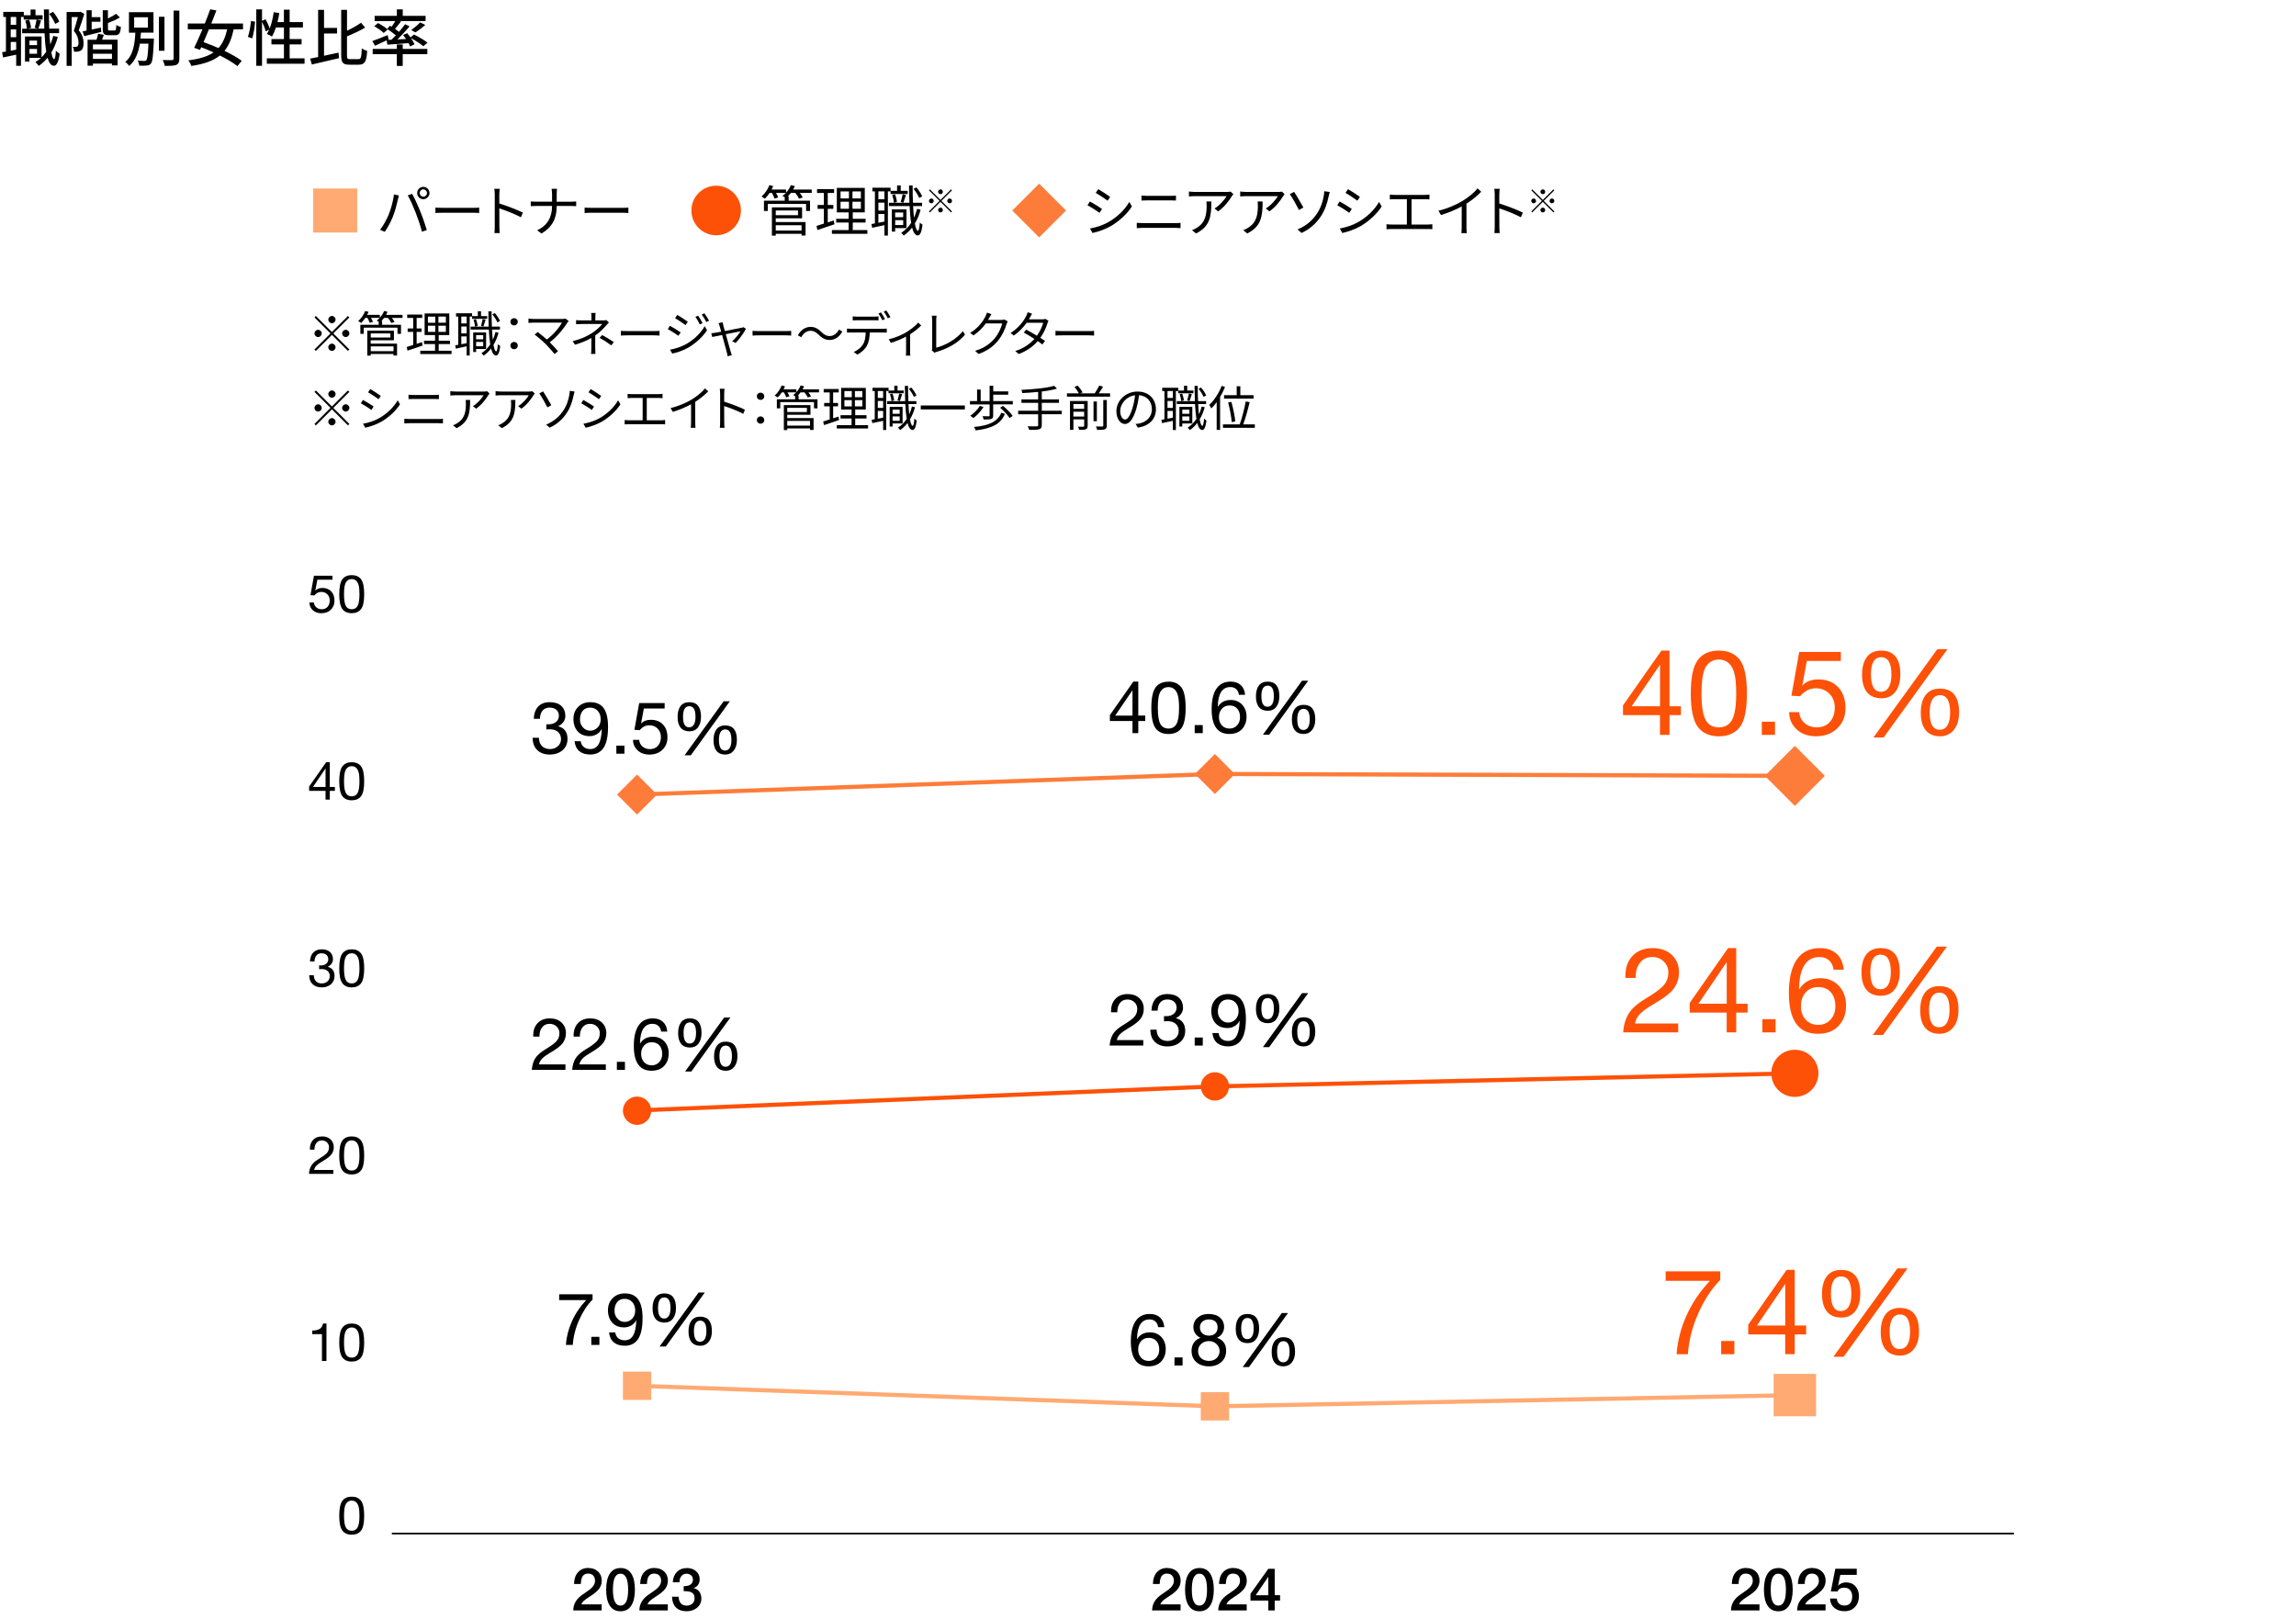 <?xml version="1.0" encoding="UTF-8"?><svg xmlns="http://www.w3.org/2000/svg" viewBox="0 0 709 500"><defs><style>.cls-1,.cls-2,.cls-3,.cls-4,.cls-5{fill:none;}.cls-2{stroke:#fd5108;}.cls-2,.cls-3,.cls-4,.cls-5{stroke-miterlimit:10;}.cls-2,.cls-4,.cls-5{stroke-width:1.28px;}.cls-6{fill:#fe7c39;}.cls-3{stroke:#000;stroke-width:.52px;}.cls-7{fill:#fd5108;}.cls-4{stroke:#fe7c39;}.cls-5{stroke:#ffaa72;}.cls-8{fill:#ffaa72;}</style></defs><g id="img"><path d="M13.17,6.05h-5.85v-.82h-.84v15.1h-1.48v-3.44c-1.45.3-2.85.61-4.05.85l-.3-1.62c.36-.06.76-.13,1.18-.21V5.24h-.82v-1.58h6.34v1.05h2.09v-1.77h1.52v1.77h2.2v1.35ZM5,5.24h-1.69v2.41h1.69v-2.41ZM5,9.09h-1.69v2.41h1.69v-2.41ZM5,15.34v-2.38h-1.69v2.7l1.69-.32ZM17.86,11.41c-.48,1.79-1.16,3.4-2.01,4.79.23,1.29.51,2.05.86,2.05.27,0,.46-.95.55-2.62.27.36.91.8,1.16.97-.38,3-1.14,3.72-1.79,3.71-.87-.02-1.5-.89-1.94-2.47-.8.97-1.71,1.81-2.72,2.51-.17-.27-.7-.89-1.03-1.18.63-.38,1.2-.82,1.73-1.31h-3.57v1.16h-1.38v-7.75h5.11v6.44c.53-.53,1.03-1.1,1.46-1.73-.27-1.58-.44-3.52-.53-5.72h-6.92v-1.4h1.48c-.04-.68-.25-1.73-.51-2.49l1.18-.27c.3.78.55,1.82.59,2.53l-.93.23h3.02l-.95-.25c.19-.7.46-1.81.57-2.55l1.39.28c-.3.87-.57,1.84-.84,2.51h1.84c-.06-1.83-.11-3.82-.13-5.93h1.56c0,2.07.02,4.08.09,5.93h3.04v1.4h-2.98c.08,1.27.15,2.45.27,3.5.36-.84.67-1.73.91-2.66l1.43.32ZM9.1,12.53v1.41h2.34v-1.41h-2.34ZM11.44,16.6v-1.47h-2.34v1.47h2.34ZM17.04,7.38c-.34-.88-1.1-2.18-1.86-3.11l1.18-.63c.82.91,1.6,2.18,1.94,3.04l-1.25.7Z"/><path d="M26.03,4.29c-.49,1.6-1.14,3.57-1.71,5.07,1.23,1.5,1.48,2.83,1.48,3.95.02,1.08-.23,1.88-.76,2.26-.27.19-.61.3-.97.36-.34.04-.78.06-1.2.04-.02-.44-.15-1.1-.42-1.52.38.02.68.04.91.02.21,0,.4-.06.55-.15.25-.19.34-.68.34-1.22-.02-.95-.29-2.19-1.45-3.55.44-1.29.89-3,1.24-4.27h-1.9v15.07h-1.57V3.7h4.03l.27-.08,1.16.67ZM31.27,9.85c-1.84.47-3.76.93-5.28,1.31l-.46-1.48c.36-.08.76-.15,1.2-.23V3.15h1.58v2.15h2.7v1.42h-2.7v2.41l2.83-.61.13,1.33ZM32.07,10.76c-.19.51-.38,1.03-.55,1.5h4.79v7.94h-1.73v-.55h-5.89v.63h-1.65v-8.02h2.77c.19-.61.4-1.31.49-1.84l1.77.34ZM34.58,13.73h-5.89v1.5h5.89v-1.5ZM34.58,18.19v-1.6h-5.89v1.6h5.89ZM35.36,9.42c.42,0,.49-.25.55-1.71.32.27.97.49,1.42.61-.15,2.03-.59,2.56-1.8,2.56h-1.92c-1.52,0-1.88-.46-1.88-2.03V3.15h1.6v2.56c.95-.46,1.9-.99,2.49-1.46l1.2,1.14c-1.08.67-2.43,1.25-3.68,1.71v1.73c0,.51.08.59.53.59h1.5Z"/><path d="M47.52,11.91s0,.49-.02.72c-.21,4.64-.4,6.4-.91,6.99-.34.44-.72.55-1.29.61-.49.08-1.39.08-2.3.04-.04-.47-.21-1.12-.49-1.56.87.1,1.71.1,2.03.1.3,0,.49-.02.63-.21.32-.34.51-1.69.67-5.11h-2.66c-.44,2.68-1.31,5.21-3.3,6.88-.27-.42-.78-.97-1.22-1.23,2.54-2.05,2.96-5.74,3.13-9.05h-1.97V3.77h7.58v6.31h-3.88c-.04.61-.08,1.22-.15,1.83h4.16ZM41.42,8.52h4.26v-3.19h-4.26v3.19ZM50.79,15.67h-1.71V5.18h1.71v10.49ZM55.38,3.28v14.82c0,1.1-.27,1.62-.93,1.94-.7.27-1.84.32-3.57.3-.09-.48-.36-1.29-.63-1.81,1.29.06,2.49.04,2.87.04.36-.02.49-.13.49-.48V3.28h1.76Z"/><path d="M72.16,9.07c-.61,2.81-1.48,4.98-2.83,6.63,2.09,1.03,4.01,2.09,5.32,3.08l-1.33,1.63c-1.29-1.01-3.25-2.19-5.42-3.27-2.05,1.65-4.86,2.64-8.82,3.23-.17-.55-.55-1.27-.93-1.73,3.44-.44,5.95-1.18,7.79-2.45-1.27-.59-2.57-1.14-3.8-1.6l-.38.82-1.79-.65c.74-1.52,1.65-3.57,2.55-5.7h-4.52v-1.79h5.24c.61-1.52,1.2-3.04,1.67-4.39l1.92.34c-.47,1.25-1.03,2.64-1.58,4.05h9.79v1.79h-2.89ZM64.52,9.07c-.57,1.37-1.14,2.72-1.67,3.95,1.46.51,3.06,1.14,4.62,1.82,1.29-1.42,2.13-3.31,2.68-5.78h-5.62Z"/><path d="M76.55,11.39c.46-1.27.82-3.36.95-4.9l1.27.19c-.1,1.56-.44,3.76-.89,5.17l-1.33-.46ZM94.05,18.02v1.67h-11.65v-1.67h5.28v-4.31h-3.86v-1.65h3.86v-3.57h-2.47c-.36,1.06-.78,2.03-1.22,2.81-.36-.25-1.14-.65-1.58-.82.25-.38.49-.82.7-1.31l-1.06.51c-.17-.76-.66-1.98-1.14-2.98v13.62h-1.77V2.9h1.77v3.52l1.12-.46c.47.89,1.01,2.05,1.24,2.85.59-1.48,1.01-3.27,1.25-5.05l1.73.29c-.13.95-.34,1.88-.57,2.77h1.99v-3.84h1.77v3.84h4.1v1.67h-4.1v3.57h3.69v1.65h-3.69v4.31h4.6Z"/><path d="M100.07,17.22c1.44-.3,2.98-.65,4.46-.97l.17,1.71c-2.93.7-6.06,1.42-8.4,1.96l-.53-1.82c.72-.13,1.56-.3,2.47-.49V3.05h1.82v5.57h4.03v1.73h-4.03v6.88ZM110.67,18.27c.82,0,.93-.67,1.06-3.33.44.34,1.16.65,1.65.78-.19,3.14-.68,4.26-2.56,4.26h-2.93c-2,0-2.53-.65-2.53-2.95V3.05h1.8v6.44c1.63-.76,3.25-1.69,4.33-2.47l1.27,1.5c-1.62.97-3.69,1.92-5.61,2.7v5.83c0,1.06.13,1.22.95,1.22h2.55Z"/><path d="M119.36,12.47c-1.24.59-2.51,1.19-3.55,1.66l-.85-1.45c1.2-.4,3-1.12,4.75-1.84l.32,1.33-.32.15,1.2-.06c.42-.4.87-.85,1.33-1.33-.74-.65-1.8-1.42-2.68-1.99l.86-.99c.17.1.32.19.51.3.4-.55.82-1.19,1.14-1.75h-6.38v-1.61h6.86v-2h1.82v2h7.05v1.61h-8l.4.15c-.59.78-1.27,1.61-1.84,2.28.44.3.87.63,1.24.91.7-.82,1.37-1.63,1.86-2.35l1.41.65c-1.12,1.31-2.49,2.81-3.78,4.04l2.68-.13c-.29-.44-.61-.87-.91-1.25l1.27-.55c.32.4.68.83,1.01,1.29l1.08-.87c1.41.68,3.23,1.75,4.18,2.51l-1.31,1.1c-.8-.72-2.43-1.77-3.8-2.5.48.67.87,1.36,1.08,1.89l-1.35.67c-.11-.3-.29-.65-.49-1.03-2.36.19-4.69.36-6.52.49l-.25-1.34ZM124.36,15.1h7.6v1.63h-7.6v3.63h-1.82v-3.63h-7.45v-1.63h7.45v-1.37h1.82v1.37ZM116.74,7.13c1.03.53,2.34,1.38,2.98,1.99l-1.23,1.06c-.61-.61-1.9-1.5-2.91-2.11l1.16-.95ZM126.98,9.3c.89-.63,2.09-1.65,2.76-2.39l1.58.78c-.95.87-2.13,1.75-3.04,2.31l-1.29-.7Z"/><path class="cls-8" d="M110.3,58.21v13.6h-13.6v-13.6h13.6Z"/><path d="M121.67,60.06l1.51.31c-.1.37-.24.87-.31,1.24-.24,1.05-.83,3.57-1.55,5.3-.63,1.56-1.55,3.31-2.5,4.68l-1.45-.61c1.07-1.41,2.02-3.2,2.62-4.62.73-1.75,1.44-4.33,1.67-6.29ZM125.9,60.33l1.38-.46c.68,1.22,1.77,3.57,2.48,5.37.7,1.68,1.6,4.28,2.04,5.81l-1.51.49c-.43-1.73-1.21-4.03-1.92-5.85-.68-1.75-1.72-4.11-2.46-5.37ZM130.71,57.7c1.05,0,1.92.87,1.92,1.92s-.87,1.9-1.92,1.9-1.89-.85-1.89-1.9.85-1.92,1.89-1.92ZM130.71,60.74c.63,0,1.14-.51,1.14-1.12s-.51-1.14-1.14-1.14-1.1.53-1.1,1.14.49,1.12,1.1,1.12Z"/><path d="M134.45,64.11c.51.03,1.41.08,2.36.08h9.32c.85,0,1.46-.05,1.84-.08v1.67c-.34-.02-1.05-.08-1.82-.08h-9.33c-.94,0-1.84.03-2.36.08v-1.67Z"/><path d="M160.87,67.1c-1.85-1-4.79-2.14-6.68-2.74l.02,5.61c0,.54.03,1.45.1,2.01h-1.63c.07-.54.1-1.38.1-2.01v-9.89c0-.48-.03-1.24-.14-1.77h1.67c-.05.53-.12,1.26-.12,1.77v2.77c2.24.68,5.46,1.9,7.26,2.81l-.58,1.44Z"/><path d="M176.44,62.29c.56,0,1.21-.03,1.48-.07v1.44c-.27-.03-.97-.05-1.5-.05h-4.51c0,3.74-1.27,6.49-4.71,8.5l-1.33-.99c3.2-1.51,4.59-4.01,4.61-7.51h-4.98c-.65,0-1.26.02-1.6.05v-1.46c.34.03.95.08,1.56.08h5.02v-2.29c0-.51-.07-1.34-.15-1.68h1.68c-.05.34-.1,1.19-.1,1.7v2.28h4.52Z"/><path d="M180.52,64.11c.51.03,1.41.08,2.36.08h9.32c.85,0,1.46-.05,1.84-.08v1.67c-.34-.02-1.05-.08-1.82-.08h-9.33c-.94,0-1.84.03-2.36.08v-1.67Z"/><path class="cls-7" d="M213.5,65.01c0-4.23,3.42-7.65,7.65-7.65s7.65,3.42,7.65,7.65-3.42,7.65-7.65,7.65-7.65-3.42-7.65-7.65Z"/><path d="M250.69,59.58h-3.72c.37.48.73,1,.92,1.4l-1.16.39c-.19-.49-.66-1.19-1.14-1.79h-1.36c-.31.39-.63.75-.95,1.07h.25v1.33h6.61v3.18h-1.22v-2.18h-11.82v2.18h-1.19v-3.18h6.41v-1.07c-.24-.15-.51-.31-.7-.39.37-.27.73-.58,1.05-.94h-3.03c.29.49.54,1.02.66,1.4l-1.12.34c-.14-.46-.48-1.14-.8-1.74h-.73c-.46.7-.97,1.31-1.46,1.8-.24-.19-.73-.53-1.04-.68,1.02-.88,1.94-2.21,2.45-3.53l1.17.31c-.14.36-.31.71-.49,1.05h4.45v.98c.63-.7,1.16-1.49,1.5-2.34l1.21.29c-.15.36-.32.73-.53,1.07h5.76v1.05ZM239.55,68.58h9.21v4.16h-1.24v-.54h-7.97v.58h-1.19v-8.74h9.32v3.38h-8.13v1.16ZM239.55,65.01v1.45h6.88v-1.45h-6.88ZM239.55,69.56v1.65h7.97v-1.65h-7.97Z"/><path d="M257.69,69.26c-1.82.61-3.76,1.27-5.27,1.77l-.29-1.27c.63-.19,1.41-.43,2.28-.71v-4.57h-1.94v-1.19h1.94v-3.69h-2.11v-1.19h5.27v1.19h-1.96v3.69h1.72v1.19h-1.72v4.2l1.85-.61.22,1.21ZM267.84,71.06v1.15h-10.95v-1.15h5.17v-2.33h-3.86v-1.15h3.86v-1.99h-3.65v-7.56h8.63v7.56h-3.71v1.99h3.96v1.15h-3.96v2.33h4.5ZM259.56,61.27h2.59v-2.14h-2.59v2.14ZM259.56,64.48h2.59v-2.18h-2.59v2.18ZM265.84,59.13h-2.6v2.14h2.6v-2.14ZM265.84,62.3h-2.6v2.18h2.6v-2.18Z"/><path d="M274.18,59.11v13.65h-1.07v-3.23c-1.36.31-2.7.6-3.79.82l-.22-1.16c.32-.05.68-.12,1.07-.2v-9.88h-.78v-1.14h5.62v.97h2.01v-1.67h1.12v1.67h2.16v.97h-5.3v-.8h-.82ZM273.11,59.11h-1.87v2.41h1.87v-2.41ZM273.11,62.58h-1.87v2.43h1.87v-2.43ZM273.11,68.43v-2.36h-1.87v2.72l1.87-.36ZM284.28,64.75c-.42,1.6-1.02,3.03-1.77,4.27.24,1.41.56,2.24.95,2.26.25,0,.48-.95.58-2.55.19.25.65.56.83.66-.31,2.65-.9,3.35-1.45,3.33-.8-.02-1.38-.92-1.77-2.45-.75.97-1.62,1.8-2.58,2.48-.14-.2-.54-.65-.78-.85,1.22-.78,2.24-1.8,3.08-3.06-.24-1.43-.39-3.2-.49-5.2h-6.38v-1.03h6.32c-.07-1.65-.1-3.45-.12-5.34h1.12c0,1.87.03,3.69.1,5.34h2.82v1.03h-2.77c.07,1.34.15,2.55.27,3.6.39-.85.71-1.75.95-2.74l1.07.24ZM276.42,70.46v1.07h-1.02v-6.87h4.52v5.79h-3.5ZM276.38,60.03c.31.73.54,1.72.58,2.36l-.94.22c-.02-.65-.24-1.63-.51-2.4l.87-.19ZM276.42,65.62v1.46h2.48v-1.46h-2.48ZM278.91,69.51v-1.52h-2.48v1.52h2.48ZM278.14,62.37c.2-.65.46-1.68.58-2.38l1.04.22c-.27.82-.56,1.77-.78,2.38l-.83-.22ZM283.85,61.13c-.31-.78-1.04-1.95-1.75-2.8l.87-.46c.75.83,1.48,1.99,1.8,2.77l-.92.49Z"/><path d="M290.42,61.75l3.27-3.27.29.29-3.27,3.27,3.27,3.27-.29.29-3.27-3.27-3.28,3.28-.29-.29,3.28-3.28-3.27-3.27.29-.29,3.27,3.27ZM288.34,62.04c0,.41-.34.74-.74.74s-.74-.34-.74-.74.34-.74.74-.74.74.34.74.74ZM290.42,59.96c-.41,0-.74-.34-.74-.74s.34-.74.74-.74.74.34.74.74-.34.74-.74.74ZM290.42,64.12c.41,0,.74.34.74.74s-.34.74-.74.74-.74-.34-.74-.74.34-.74.74-.74ZM292.51,62.04c0-.41.34-.74.74-.74s.74.34.74.74-.34.74-.74.74-.74-.34-.74-.74Z"/><path class="cls-6" d="M329.18,65.01l-8.3,8.3-8.3-8.3,8.3-8.3,8.3,8.3Z"/><path d="M340.3,64.53l-.78,1.19c-.83-.61-2.69-1.8-3.71-2.33l.75-1.16c1.02.54,2.99,1.75,3.74,2.29ZM342.28,68.58c2.82-1.61,5.07-3.82,6.44-6.22l.82,1.39c-1.48,2.29-3.83,4.49-6.53,6.09-1.72.99-4.06,1.78-5.64,2.11l-.78-1.39c1.87-.32,3.98-.99,5.69-1.97ZM342.82,60.81l-.8,1.16c-.82-.61-2.65-1.84-3.66-2.41l.77-1.14c1,.56,2.96,1.85,3.69,2.4Z"/><path d="M351.03,68.82c.58.05,1.17.08,1.78.08h10.18c.51,0,1.05-.02,1.55-.08v1.63c-.51-.05-1.09-.08-1.55-.08h-10.18c-.61,0-1.21.05-1.78.08v-1.63ZM352.49,60.4c.54.05,1.12.08,1.67.08h7.29c.61,0,1.21-.03,1.68-.08v1.53c-.48-.03-1.12-.05-1.68-.05h-7.28c-.59,0-1.16.02-1.68.05v-1.53Z"/><path d="M380.85,59.98c-.12.17-.34.43-.46.61-.68,1.16-2.29,3.35-4.23,4.69l-1.12-.9c1.56-.92,3.16-2.75,3.71-3.81h-9.67c-.63,0-1.26.03-1.94.1v-1.53c.59.07,1.31.14,1.94.14h9.76c.32,0,.94-.05,1.19-.1l.83.8ZM374.07,62.22c0,4.61-.41,7.72-4.74,9.88l-1.24-1.02c.46-.15,1.04-.42,1.51-.75,2.63-1.61,3.01-4.05,3.01-6.88,0-.41-.02-.78-.07-1.22h1.53Z"/><path d="M396.68,59.98c-.12.17-.34.43-.46.61-.68,1.16-2.29,3.35-4.23,4.69l-1.12-.9c1.56-.92,3.16-2.75,3.71-3.81h-9.67c-.63,0-1.26.03-1.94.1v-1.53c.59.07,1.31.14,1.94.14h9.76c.32,0,.94-.05,1.19-.1l.83.8ZM389.89,62.22c0,4.61-.41,7.72-4.74,9.88l-1.24-1.02c.46-.15,1.04-.42,1.51-.75,2.63-1.61,3.01-4.05,3.01-6.88,0-.41-.02-.78-.07-1.22h1.53Z"/><path d="M399.62,59.25c.75,1.1,2.24,3.72,2.86,4.83l-1.36.77c-.63-1.27-2.02-3.77-2.84-4.9l1.34-.7ZM406.66,65.98c1.31-1.94,1.85-3.96,2.12-5.54.08-.44.15-1.09.14-1.39l1.7.24c-.14.44-.27,1.04-.34,1.34-.41,2.02-1.09,4.15-2.33,6.07-1.33,2.04-3.25,3.96-6.02,5.24l-1.27-1.07c2.82-1.16,4.74-2.99,6-4.88Z"/><path d="M417.43,64.53l-.78,1.19c-.83-.61-2.69-1.8-3.71-2.33l.75-1.16c1.02.54,2.99,1.75,3.74,2.29ZM419.41,68.58c2.82-1.61,5.07-3.82,6.44-6.22l.82,1.39c-1.48,2.29-3.83,4.49-6.53,6.09-1.72.99-4.06,1.78-5.64,2.11l-.78-1.39c1.87-.32,3.98-.99,5.69-1.97ZM419.95,60.81l-.8,1.16c-.82-.61-2.65-1.84-3.66-2.41l.77-1.14c1,.56,2.96,1.85,3.69,2.4Z"/><path d="M440.89,69.34c.51,0,.97-.05,1.41-.1v1.55c-.46-.07-1.07-.07-1.41-.07h-11.24c-.46,0-.97.02-1.5.07v-1.55c.51.07,1.04.1,1.5.1h4.79v-7.82h-3.83c-.32,0-1,.02-1.43.07v-1.5c.44.07,1.09.1,1.43.1h9.35c.51,0,1.04-.05,1.45-.1v1.5c-.43-.05-.97-.07-1.45-.07h-4.08v7.82h5Z"/><path d="M457.4,59.21c-1.17,1.19-2.8,2.58-4.56,3.69v7.28c0,.65.03,1.48.1,1.82h-1.67c.05-.32.1-1.17.1-1.82v-6.43c-1.82,1-4.17,1.99-6.39,2.65l-.78-1.33c2.84-.66,5.73-1.96,7.6-3.13,1.73-1.07,3.52-2.55,4.47-3.76l1.12,1.02Z"/><path d="M469.66,67.1c-1.85-1-4.79-2.14-6.68-2.74l.02,5.61c0,.54.03,1.45.1,2.01h-1.63c.07-.54.1-1.38.1-2.01v-9.89c0-.48-.03-1.24-.14-1.77h1.67c-.05.53-.12,1.26-.12,1.77v2.77c2.24.68,5.46,1.9,7.26,2.81l-.58,1.44Z"/><path d="M476.42,61.75l3.27-3.27.29.29-3.27,3.27,3.27,3.27-.29.29-3.27-3.27-3.28,3.28-.29-.29,3.28-3.28-3.27-3.27.29-.29,3.27,3.27ZM474.33,62.04c0,.41-.34.74-.74.74s-.74-.34-.74-.74.34-.74.74-.74.74.34.74.74ZM476.42,59.96c-.41,0-.74-.34-.74-.74s.34-.74.74-.74.74.34.74.74-.34.74-.74.74ZM476.42,64.12c.41,0,.74.34.74.74s-.34.74-.74.74-.74-.34-.74-.74.34-.74.74-.74ZM478.5,62.04c0-.41.34-.74.74-.74s.74.34.74.74-.34.74-.74.74-.74-.34-.74-.74Z"/><path d="M102.5,102.53l4.95-4.95.43.44-4.95,4.95,4.95,4.95-.43.44-4.95-4.95-4.96,4.97-.44-.44,4.96-4.97-4.95-4.95.43-.44,4.95,4.95ZM99.35,102.97c0,.62-.51,1.12-1.12,1.12s-1.12-.51-1.12-1.12.51-1.12,1.12-1.12,1.12.51,1.12,1.12ZM102.5,99.82c-.62,0-1.12-.51-1.12-1.12s.51-1.12,1.12-1.12,1.12.51,1.12,1.12-.51,1.12-1.12,1.12ZM102.5,106.12c.62,0,1.12.51,1.12,1.12s-.51,1.12-1.12,1.12-1.12-.51-1.12-1.12.51-1.12,1.12-1.12ZM105.65,102.97c0-.61.51-1.12,1.12-1.12s1.12.51,1.12,1.12-.51,1.12-1.12,1.12-1.12-.51-1.12-1.12Z"/><path d="M124.31,98.18h-3.29c.33.42.65.89.81,1.23l-1.02.35c-.17-.44-.58-1.05-1-1.58h-1.2c-.27.35-.55.66-.84.95h.23v1.17h5.83v2.8h-1.08v-1.92h-10.42v1.92h-1.05v-2.8h5.66v-.95c-.21-.14-.45-.27-.62-.35.33-.24.65-.51.93-.83h-2.67c.25.44.48.9.58,1.23l-.99.3c-.12-.41-.42-1.01-.71-1.53h-.65c-.4.62-.85,1.16-1.29,1.59-.21-.17-.65-.47-.91-.6.9-.78,1.71-1.95,2.16-3.12l1.04.27c-.12.31-.27.63-.44.93h3.93v.87c.55-.61,1.02-1.32,1.32-2.07l1.06.26c-.13.31-.29.65-.46.94h5.08v.93ZM114.48,106.12h8.13v3.67h-1.1v-.48h-7.04v.51h-1.05v-7.71h8.22v2.98h-7.17v1.02ZM114.48,102.96v1.28h6.08v-1.28h-6.08ZM114.48,106.98v1.46h7.04v-1.46h-7.04Z"/><path d="M130.49,106.72c-1.61.54-3.31,1.12-4.65,1.56l-.25-1.12c.56-.17,1.25-.38,2.01-.63v-4.04h-1.71v-1.05h1.71v-3.25h-1.86v-1.05h4.65v1.05h-1.73v3.25h1.52v1.05h-1.52v3.7l1.64-.54.19,1.06ZM139.44,108.31v1.02h-9.66v-1.02h4.56v-2.06h-3.4v-1.02h3.4v-1.76h-3.22v-6.67h7.62v6.67h-3.27v1.76h3.49v1.02h-3.49v2.06h3.97ZM132.14,99.67h2.28v-1.89h-2.28v1.89ZM132.14,102.5h2.28v-1.92h-2.28v1.92ZM137.68,97.77h-2.3v1.89h2.3v-1.89ZM137.68,100.58h-2.3v1.92h2.3v-1.92Z"/><path d="M145.04,97.76v12.04h-.94v-2.85c-1.2.27-2.39.52-3.34.72l-.19-1.02c.28-.05.6-.11.94-.18v-8.71h-.69v-1.01h4.96v.86h1.77v-1.47h.99v1.47h1.9v.85h-4.68v-.7h-.72ZM144.1,97.76h-1.65v2.13h1.65v-2.13ZM144.1,100.82h-1.65v2.15h1.65v-2.15ZM144.1,105.98v-2.08h-1.65v2.4l1.65-.31ZM153.95,102.74c-.38,1.41-.9,2.67-1.56,3.77.21,1.25.49,1.98.84,2,.23,0,.42-.84.51-2.25.16.23.57.5.73.59-.27,2.34-.79,2.96-1.27,2.94-.71-.01-1.22-.81-1.56-2.16-.66.86-1.43,1.59-2.28,2.19-.12-.18-.48-.57-.69-.75,1.08-.69,1.98-1.59,2.71-2.7-.21-1.26-.34-2.82-.43-4.59h-5.62v-.91h5.58c-.06-1.46-.09-3.05-.1-4.71h.99c0,1.65.03,3.25.09,4.71h2.49v.91h-2.45c.06,1.19.14,2.25.24,3.18.34-.75.63-1.55.84-2.42l.95.21ZM147.02,107.78v.94h-.9v-6.06h3.99v5.11h-3.09ZM146.98,98.57c.27.65.48,1.52.51,2.08l-.82.2c-.02-.57-.21-1.44-.45-2.12l.77-.17ZM147.02,103.5v1.29h2.19v-1.29h-2.19ZM149.21,106.94v-1.34h-2.19v1.34h2.19ZM148.53,100.64c.18-.57.41-1.48.51-2.1l.92.19c-.24.72-.5,1.56-.69,2.1l-.74-.19ZM153.58,99.55c-.27-.69-.92-1.72-1.55-2.47l.77-.4c.66.73,1.31,1.75,1.59,2.44l-.81.44Z"/><path d="M157.61,99.38c0-.69.54-1.12,1.14-1.12s1.14.44,1.14,1.12-.54,1.12-1.14,1.12-1.14-.44-1.14-1.12ZM157.61,106.73c0-.69.54-1.14,1.14-1.14s1.14.45,1.14,1.14-.54,1.12-1.14,1.12-1.14-.45-1.14-1.12Z"/><path d="M175.6,99.16c-.15.16-.29.33-.38.46-1.08,1.75-2.98,4.2-5.46,6.09.9.9,1.96,2.02,2.56,2.76l-1.1.87c-.55-.76-1.75-2.08-2.7-3.06-.9-.9-2.64-2.4-3.44-2.96l.98-.78c.55.41,1.78,1.4,2.8,2.31,2.21-1.65,3.93-3.85,4.68-5.21h-8.82c-.58,0-1.23.06-1.53.09v-1.35c.42.06,1,.12,1.53.12h8.94c.42,0,.75-.05.96-.12l.96.77Z"/><path d="M188.04,99.59c-.27.29-.6.63-.84.9-.75.9-2.01,2.16-3.39,3.12,0,1.23-.01,3.03-.01,4.04,0,.52.04,1.19.07,1.65h-1.36c.06-.44.09-1.12.09-1.65,0-.87.02-2.25.02-3.27-1.4.81-3.04,1.47-5.07,2.08l-.72-1.11c2.83-.68,4.71-1.67,6.07-2.55,1.34-.87,2.54-2.04,3.05-2.74h-6.23c-.52,0-1.38.03-1.83.06v-1.26c.46.06,1.31.08,1.81.08h2.94v-.96c0-.42-.03-.99-.09-1.32h1.38c-.06.33-.09.9-.09,1.32v.96h2.48c.34,0,.69-.02.94-.09l.78.75ZM185.92,103.46c1.41.77,2.22,1.23,3.62,2.18l-.78,1.02c-1.3-.96-2.21-1.56-3.61-2.31l.78-.89Z"/><path d="M191.73,102.17c.45.03,1.25.08,2.09.08h8.22c.75,0,1.29-.04,1.62-.08v1.47c-.3-.02-.93-.08-1.6-.08h-8.23c-.83,0-1.62.03-2.09.08v-1.47Z"/><path d="M210.19,102.65l-.69,1.05c-.75-.54-2.37-1.59-3.29-2.06l.67-1.02c.89.48,2.64,1.56,3.3,2.02ZM211.92,106.24c2.49-1.42,4.47-3.39,5.69-5.5l.72,1.25c-1.31,2.01-3.38,3.94-5.77,5.35-1.5.88-3.57,1.58-4.97,1.86l-.69-1.21c1.65-.29,3.51-.89,5.02-1.74ZM212.4,99.37l-.71,1.03c-.72-.55-2.35-1.63-3.22-2.15l.67-1c.89.5,2.61,1.65,3.25,2.12ZM216.95,99.8l-.85.39c-.38-.79-.87-1.68-1.36-2.35l.83-.36c.38.54,1.05,1.62,1.39,2.32ZM218.96,99.05l-.85.39c-.41-.79-.93-1.65-1.42-2.32l.84-.36c.4.53,1.06,1.6,1.44,2.29Z"/><path d="M230.35,101.54c-.63,1.27-2.18,3.38-3.2,4.38l-1.06-.52c.93-.81,2.07-2.19,2.58-3.09-.35.06-2.47.48-4.55.9.6,2.16,1.33,4.81,1.53,5.46.09.29.24.75.33,1.02l-1.28.33c-.04-.33-.12-.72-.22-1.08-.19-.67-.92-3.35-1.5-5.49-1.41.29-2.64.53-3.04.62l-.3-1.14c.42-.03.79-.09,1.24-.17.21-.03.92-.17,1.83-.33-.22-.79-.4-1.44-.49-1.72-.1-.38-.23-.68-.35-.9l1.27-.31c.04.26.12.58.21.96l.48,1.77c2.13-.4,4.68-.9,5.19-1.02.18-.04.42-.1.57-.18l.75.52Z"/><path d="M232.39,102.17c.45.03,1.25.08,2.08.08h8.22c.75,0,1.29-.04,1.62-.08v1.47c-.3-.02-.93-.08-1.61-.08h-8.23c-.83,0-1.62.03-2.08.08v-1.47Z"/><path d="M252.82,103.39c-.81-.77-1.46-1.23-2.55-1.23-1.19,0-2.22.79-2.83,1.98l-1.07-.57c.95-1.71,2.33-2.62,3.92-2.62,1.37,0,2.33.56,3.38,1.6.81.77,1.47,1.23,2.55,1.23,1.19,0,2.22-.79,2.83-1.98l1.07.57c-.95,1.71-2.33,2.62-3.92,2.62-1.37,0-2.33-.57-3.38-1.6Z"/><path d="M272.66,101.54c.32,0,.81-.02,1.17-.06v1.23c-.33-.02-.81-.03-1.17-.03h-4.08c-.04,1.62-.28,2.98-.88,4.09-.54,1.01-1.68,2.08-2.96,2.75l-1.11-.83c1.17-.48,2.25-1.35,2.83-2.29.66-1.05.82-2.31.87-3.72h-4.49c-.46,0-.9,0-1.3.03v-1.23c.4.03.84.06,1.3.06h9.81ZM264.7,98.9c-.5,0-.99.02-1.38.04v-1.24c.44.04.88.09,1.37.09h5.19c.42,0,.96-.03,1.4-.09v1.24c-.44-.03-.96-.04-1.4-.04h-5.17ZM272.47,98.9c-.3-.61-.81-1.51-1.21-2.07l.79-.35c.38.54.92,1.44,1.23,2.06l-.81.36ZM273.7,95.89c.39.54.98,1.48,1.26,2.04l-.81.36c-.33-.66-.81-1.5-1.25-2.07l.79-.33Z"/><path d="M284.45,100.51c-.71.77-2.04,1.86-3.41,2.72v5.31c0,.45.02,1.06.08,1.29h-1.38c.03-.22.06-.84.06-1.29v-4.59c-1.27.68-3.08,1.46-4.71,1.92l-.64-1.09c1.92-.42,3.96-1.33,5.21-2.06,1.5-.87,3.1-2.13,3.87-3.09l.93.88Z"/><path d="M287.71,108.19c.1-.24.15-.44.15-.73v-8.58c0-.41-.08-1.06-.12-1.37h1.47c-.06.38-.11.93-.11,1.37v8.5c2.87-.72,6.35-2.7,8.21-5.11l.68,1.05c-1.95,2.42-5.04,4.26-8.78,5.35-.17.04-.41.12-.63.27l-.87-.75Z"/><path d="M311.17,99.29c-.12.21-.27.56-.36.79-.4,1.5-1.32,3.54-2.65,5.16-1.37,1.67-3.15,3.04-5.97,4.08l-1.08-.98c2.75-.81,4.62-2.18,5.99-3.77,1.17-1.38,2.08-3.31,2.38-4.68h-5.07c-.9,1.26-2.16,2.59-3.8,3.69l-1.03-.78c2.59-1.54,4.06-3.72,4.71-5.07.17-.25.38-.79.46-1.19l1.39.46c-.25.39-.52.89-.67,1.17-.1.21-.22.42-.36.63h4.08c.41,0,.74-.04.98-.14l1,.6Z"/><path d="M323.78,99.05c-.12.21-.25.57-.34.81-.38,1.32-1.14,2.99-2.19,4.46.57.36,1.08.71,1.46.98l-.83,1.08c-.36-.29-.85-.65-1.42-1.04-1.35,1.54-3.24,3.02-5.88,3.99l-1.08-.93c2.61-.79,4.56-2.23,5.92-3.73-1.18-.77-2.45-1.52-3.29-1.98l.77-.89c.87.45,2.13,1.17,3.3,1.88.92-1.27,1.65-2.82,1.93-4h-5.1c-.96,1.33-2.29,2.81-3.97,3.94l-1.01-.78c2.58-1.59,4.14-3.84,4.82-5.21.15-.27.38-.81.48-1.2l1.35.44c-.24.39-.51.9-.66,1.19-.09.18-.2.36-.32.56h4.1c.4,0,.73-.04.99-.15l.97.6Z"/><path d="M325.93,102.17c.45.03,1.25.08,2.08.08h8.22c.75,0,1.29-.04,1.62-.08v1.47c-.3-.02-.93-.08-1.61-.08h-8.23c-.83,0-1.62.03-2.08.08v-1.47Z"/><path d="M102.5,125.53l4.95-4.95.43.44-4.95,4.95,4.95,4.95-.43.44-4.95-4.95-4.96,4.97-.44-.44,4.96-4.97-4.95-4.95.43-.44,4.95,4.95ZM99.35,125.97c0,.62-.51,1.12-1.12,1.12s-1.12-.51-1.12-1.12.51-1.12,1.12-1.12,1.12.51,1.12,1.12ZM102.5,122.82c-.62,0-1.12-.51-1.12-1.12s.51-1.12,1.12-1.12,1.12.51,1.12,1.12-.51,1.12-1.12,1.12ZM102.5,129.12c.62,0,1.12.51,1.12,1.12s-.51,1.12-1.12,1.12-1.12-.51-1.12-1.12.51-1.12,1.12-1.12ZM105.65,125.97c0-.61.51-1.12,1.12-1.12s1.12.51,1.12,1.12-.51,1.12-1.12,1.12-1.12-.51-1.12-1.12Z"/><path d="M115.38,125.55l-.69,1.05c-.73-.54-2.37-1.59-3.27-2.06l.66-1.02c.9.48,2.64,1.54,3.3,2.02ZM117.12,129.12c2.49-1.43,4.47-3.38,5.69-5.49l.72,1.23c-1.3,2.02-3.38,3.96-5.76,5.37-1.52.87-3.58,1.57-4.98,1.86l-.69-1.23c1.65-.29,3.51-.87,5.02-1.74ZM117.6,122.26l-.71,1.02c-.72-.54-2.34-1.62-3.23-2.13l.68-1c.88.5,2.61,1.64,3.25,2.12Z"/><path d="M124.85,129.33c.51.04,1.04.07,1.58.07h8.98c.45,0,.93-.01,1.37-.07v1.44c-.45-.04-.96-.08-1.37-.08h-8.98c-.54,0-1.06.04-1.58.08v-1.44ZM126.14,121.9c.48.04.99.08,1.47.08h6.44c.54,0,1.06-.03,1.48-.08v1.35c-.42-.03-.99-.04-1.48-.04h-6.42c-.52,0-1.02.02-1.48.04v-1.35Z"/><path d="M151.16,121.53c-.1.15-.3.38-.4.54-.6,1.02-2.02,2.96-3.73,4.14l-.99-.79c1.38-.81,2.79-2.43,3.27-3.36h-8.54c-.55,0-1.11.03-1.71.09v-1.35c.52.06,1.16.12,1.71.12h8.61c.28,0,.82-.04,1.05-.09l.73.71ZM145.17,123.51c0,4.06-.36,6.81-4.19,8.72l-1.09-.9c.4-.13.92-.38,1.33-.66,2.32-1.43,2.65-3.57,2.65-6.08,0-.36-.02-.69-.06-1.08h1.35Z"/><path d="M165.13,121.53c-.1.15-.3.38-.4.54-.6,1.02-2.02,2.96-3.73,4.14l-.99-.79c1.38-.81,2.79-2.43,3.27-3.36h-8.54c-.55,0-1.11.03-1.71.09v-1.35c.52.06,1.16.12,1.71.12h8.61c.28,0,.82-.04,1.05-.09l.73.71ZM159.14,123.51c0,4.06-.36,6.81-4.19,8.72l-1.09-.9c.4-.13.92-.38,1.33-.66,2.32-1.43,2.65-3.57,2.65-6.08,0-.36-.02-.69-.06-1.08h1.35Z"/><path d="M167.72,120.88c.66.98,1.98,3.29,2.52,4.26l-1.2.67c-.56-1.12-1.79-3.33-2.51-4.32l1.19-.62ZM173.93,126.82c1.16-1.71,1.64-3.49,1.88-4.89.08-.39.14-.96.12-1.23l1.5.21c-.12.39-.24.92-.3,1.19-.36,1.78-.96,3.66-2.06,5.35-1.17,1.8-2.87,3.49-5.31,4.62l-1.12-.94c2.49-1.02,4.19-2.64,5.29-4.31Z"/><path d="M183.44,125.55l-.69,1.05c-.73-.54-2.37-1.59-3.27-2.06l.66-1.02c.9.48,2.64,1.54,3.3,2.02ZM185.18,129.12c2.49-1.43,4.47-3.38,5.69-5.49l.72,1.23c-1.3,2.02-3.38,3.96-5.76,5.37-1.52.87-3.58,1.57-4.98,1.86l-.69-1.23c1.65-.29,3.51-.87,5.02-1.74ZM185.66,122.26l-.71,1.02c-.72-.54-2.34-1.62-3.23-2.13l.68-1c.88.5,2.61,1.64,3.25,2.12Z"/><path d="M204.14,129.79c.45,0,.85-.04,1.25-.09v1.36c-.41-.06-.95-.06-1.25-.06h-9.92c-.41,0-.85.02-1.32.06v-1.36c.45.06.92.09,1.32.09h4.23v-6.9h-3.38c-.29,0-.89.02-1.26.06v-1.32c.39.06.96.09,1.26.09h8.25c.45,0,.92-.05,1.27-.09v1.32c-.38-.04-.85-.06-1.27-.06h-3.6v6.9h4.41Z"/><path d="M218.71,120.85c-1.04,1.05-2.48,2.28-4.02,3.25v6.42c0,.57.03,1.31.09,1.6h-1.47c.04-.28.09-1.03.09-1.6v-5.67c-1.6.89-3.67,1.75-5.64,2.34l-.69-1.17c2.5-.58,5.06-1.73,6.71-2.76,1.53-.95,3.1-2.25,3.94-3.31l.99.9Z"/><path d="M229.52,127.81c-1.63-.89-4.23-1.89-5.9-2.42l.02,4.95c0,.48.03,1.27.09,1.77h-1.44c.06-.48.09-1.22.09-1.77v-8.73c0-.42-.03-1.1-.12-1.56h1.47c-.04.46-.1,1.11-.1,1.56v2.44c1.98.6,4.81,1.68,6.4,2.48l-.51,1.27Z"/><path d="M233.72,122.38c0-.69.54-1.12,1.14-1.12s1.14.44,1.14,1.12-.54,1.12-1.14,1.12-1.14-.44-1.14-1.12ZM233.72,129.73c0-.69.54-1.14,1.14-1.14s1.14.45,1.14,1.14-.54,1.12-1.14,1.12-1.14-.45-1.14-1.12Z"/><path d="M252.92,121.18h-3.28c.33.42.64.89.81,1.23l-1.02.35c-.17-.44-.58-1.05-1.01-1.58h-1.2c-.27.35-.56.66-.84.95h.23v1.17h5.83v2.8h-1.08v-1.92h-10.42v1.92h-1.05v-2.8h5.65v-.95c-.21-.14-.45-.27-.61-.35.33-.24.64-.51.93-.83h-2.67c.25.44.48.9.58,1.23l-.99.3c-.12-.41-.42-1.01-.71-1.53h-.64c-.41.62-.86,1.16-1.29,1.59-.21-.17-.65-.47-.92-.6.9-.78,1.71-1.95,2.16-3.12l1.03.27c-.12.31-.27.63-.43.93h3.93v.87c.56-.61,1.02-1.32,1.32-2.07l1.07.26c-.14.31-.29.65-.47.94h5.08v.93ZM243.1,129.12h8.13v3.67h-1.1v-.48h-7.03v.51h-1.05v-7.71h8.22v2.98h-7.17v1.02ZM243.1,125.96v1.28h6.07v-1.28h-6.07ZM243.1,129.98v1.46h7.03v-1.46h-7.03Z"/><path d="M259.1,129.72c-1.61.54-3.31,1.12-4.65,1.56l-.25-1.12c.55-.17,1.25-.38,2.01-.63v-4.04h-1.71v-1.05h1.71v-3.25h-1.86v-1.05h4.65v1.05h-1.73v3.25h1.52v1.05h-1.52v3.7l1.64-.54.2,1.06ZM268.06,131.31v1.02h-9.66v-1.02h4.56v-2.06h-3.4v-1.02h3.4v-1.76h-3.22v-6.67h7.62v6.67h-3.27v1.76h3.49v1.02h-3.49v2.06h3.97ZM260.75,122.67h2.28v-1.89h-2.28v1.89ZM260.75,125.5h2.28v-1.92h-2.28v1.92ZM266.29,120.77h-2.3v1.89h2.3v-1.89ZM266.29,123.58h-2.3v1.92h2.3v-1.92Z"/><path d="M273.65,120.76v12.04h-.94v-2.85c-1.2.27-2.38.52-3.34.72l-.2-1.02c.29-.05.6-.11.95-.18v-8.71h-.69v-1.01h4.96v.86h1.77v-1.47h.99v1.47h1.91v.85h-4.68v-.7h-.72ZM272.71,120.76h-1.65v2.13h1.65v-2.13ZM272.71,123.82h-1.65v2.15h1.65v-2.15ZM272.71,128.98v-2.08h-1.65v2.4l1.65-.31ZM282.56,125.74c-.38,1.41-.9,2.67-1.56,3.77.21,1.25.5,1.98.84,2,.22,0,.42-.84.51-2.25.17.23.57.5.73.59-.27,2.34-.79,2.96-1.27,2.94-.71-.01-1.21-.81-1.56-2.16-.66.86-1.42,1.59-2.28,2.19-.12-.18-.48-.57-.69-.75,1.08-.69,1.98-1.59,2.71-2.7-.21-1.26-.34-2.82-.43-4.59h-5.62v-.91h5.58c-.06-1.46-.09-3.05-.11-4.71h.99c0,1.65.03,3.25.09,4.71h2.49v.91h-2.45c.06,1.19.13,2.25.24,3.18.34-.75.63-1.55.84-2.42l.95.21ZM275.63,130.78v.94h-.9v-6.06h3.99v5.11h-3.09ZM275.59,121.57c.27.65.48,1.52.51,2.08l-.83.2c-.02-.57-.21-1.44-.45-2.12l.76-.17ZM275.63,126.5v1.29h2.19v-1.29h-2.19ZM277.82,129.94v-1.34h-2.19v1.34h2.19ZM277.15,123.64c.18-.57.41-1.48.51-2.1l.92.19c-.24.72-.5,1.56-.69,2.1l-.73-.19ZM282.19,122.55c-.27-.69-.92-1.72-1.54-2.47l.76-.4c.66.73,1.3,1.75,1.59,2.44l-.81.44Z"/><path d="M297.95,125.22v1.22h-13.62v-1.22h13.62Z"/><path d="M312.76,123.84v1.04h-6.07v3.45c0,.59-.14.89-.6,1.05-.45.17-1.18.17-2.34.17-.04-.31-.21-.71-.34-1.02.87.03,1.65.03,1.89.03.23-.01.29-.06.29-.25v-3.42h-6.08v-1.04h2.21v-3.54h1.11v3.54h2.76v-4.71h1.12v1.74h4.62v1.02h-4.62v1.95h6.06ZM303.7,125.71c-.79,1.27-2.01,2.56-3.09,3.39-.21-.18-.71-.54-.99-.71,1.12-.75,2.25-1.89,2.96-3.04l1.12.36ZM310.31,127.81c-1.25,3.18-4.19,4.54-9.03,5.11-.09-.34-.31-.79-.54-1.06,4.59-.42,7.3-1.59,8.46-4.4l1.11.35ZM309.71,125.34c1.12.9,2.42,2.19,3,3.12l-.96.63c-.54-.88-1.81-2.25-2.92-3.18l.88-.57Z"/><path d="M327.85,127.93h-6.15v3.33c0,.79-.24,1.12-.79,1.3-.55.18-1.51.21-3.09.2-.09-.32-.3-.81-.48-1.11,1.26.04,2.43.03,2.78.02.33,0,.46-.1.46-.42v-3.31h-6.17v-1.1h6.17v-2.43h-5.16v-1.07h5.16v-2.31c-1.65.18-3.34.28-4.89.36-.04-.3-.18-.73-.29-.99,3.54-.17,7.89-.55,10.14-1.26l.84.88c-1.27.39-2.91.68-4.68.89v2.43h5.31v1.07h-5.31v2.43h6.15v1.1Z"/><path d="M342.79,121.48v1.02h-13.32v-1.02h3.68c-.27-.58-.86-1.4-1.37-2l1.02-.39c.58.63,1.22,1.51,1.5,2.1l-.73.29h4.47c.51-.72,1.08-1.71,1.41-2.43l1.17.39c-.41.69-.9,1.43-1.34,2.04h3.51ZM335.86,131.53c0,.57-.13.85-.54,1.03-.42.18-1.06.18-2.08.18-.06-.28-.21-.69-.36-.97.75.03,1.43.03,1.62.02.22-.02.29-.08.29-.27v-2h-3.32v3.23h-1.06v-8.91h5.46v7.69ZM331.46,124.79v1.47h3.32v-1.47h-3.32ZM334.78,128.64v-1.5h-3.32v1.5h3.32ZM338.71,130.08h-1.03v-6.09h1.03v6.09ZM340.69,123.54h1.09v7.88c0,.67-.15.98-.6,1.15-.48.18-1.23.21-2.37.2-.06-.3-.24-.77-.4-1.07.92.03,1.73.03,1.95.02.25-.02.33-.07.33-.3v-7.88Z"/><path d="M350.66,130.93c.46-.03.92-.1,1.28-.18,1.9-.42,3.76-1.83,3.76-4.4,0-2.25-1.42-4.09-3.95-4.31-.19,1.38-.48,2.88-.88,4.28-.92,3.04-2.1,4.62-3.48,4.62s-2.65-1.53-2.65-3.97c0-3.23,2.88-6.05,6.51-6.05s5.7,2.46,5.7,5.46-2.06,5.2-5.59,5.67l-.69-1.12ZM349.69,126.07c.38-1.23.66-2.64.82-4-2.85.36-4.59,2.81-4.59,4.8,0,1.88.87,2.7,1.52,2.7s1.48-.99,2.25-3.5Z"/><path d="M363.11,120.76v12.04h-.94v-2.85c-1.2.27-2.38.52-3.34.72l-.2-1.02c.29-.05.6-.11.95-.18v-8.71h-.69v-1.01h4.96v.86h1.77v-1.47h.99v1.47h1.91v.85h-4.68v-.7h-.72ZM362.17,120.76h-1.65v2.13h1.65v-2.13ZM362.17,123.82h-1.65v2.15h1.65v-2.15ZM362.17,128.98v-2.08h-1.65v2.4l1.65-.31ZM372.02,125.74c-.38,1.41-.9,2.67-1.56,3.77.21,1.25.5,1.98.84,2,.22,0,.42-.84.51-2.25.17.23.57.5.73.59-.27,2.34-.79,2.96-1.27,2.94-.71-.01-1.21-.81-1.56-2.16-.66.86-1.42,1.59-2.28,2.19-.12-.18-.48-.57-.69-.75,1.08-.69,1.98-1.59,2.71-2.7-.21-1.26-.34-2.82-.43-4.59h-5.62v-.91h5.58c-.06-1.46-.09-3.05-.11-4.71h.99c0,1.65.03,3.25.09,4.71h2.49v.91h-2.45c.06,1.19.13,2.25.24,3.18.34-.75.63-1.55.84-2.42l.95.21ZM365.09,130.78v.94h-.9v-6.06h3.99v5.11h-3.09ZM365.05,121.57c.27.65.48,1.52.51,2.08l-.83.2c-.02-.57-.21-1.44-.45-2.12l.76-.17ZM365.09,126.5v1.29h2.19v-1.29h-2.19ZM367.28,129.94v-1.34h-2.19v1.34h2.19ZM366.61,123.64c.18-.57.41-1.48.51-2.1l.92.19c-.24.72-.5,1.56-.69,2.1l-.73-.19ZM371.65,122.55c-.27-.69-.92-1.72-1.54-2.47l.76-.4c.66.73,1.3,1.75,1.59,2.44l-.81.44Z"/><path d="M378.29,119.49c-.42,1.05-.94,2.1-1.53,3.09v10.19h-1.05v-8.58c-.52.72-1.08,1.4-1.65,1.95-.12-.25-.45-.82-.65-1.09,1.52-1.41,2.97-3.62,3.84-5.88l1.04.33ZM387.49,131.07v1.05h-9.84v-1.05h5.17c.69-1.89,1.47-4.92,1.86-7.09l1.2.21c-.51,2.22-1.29,5.02-1.98,6.88h3.58ZM381.89,122.05v-2.76h1.12v2.76h4.09v1.05h-9.11v-1.05h3.89ZM380.36,130.36c-.11-1.5-.57-4.09-1.11-6.07l.99-.18c.57,1.98,1.08,4.53,1.21,6.02l-1.09.24Z"/><path d="M351.5,210.5v10.49h2.15v1.68h-2.15v3.73h-1.79v-3.73h-6.98v-1.84l7.25-10.34h1.53ZM349.66,213.22l-5.29,7.78h5.34v-7.78h-.04Z"/><path d="M360.82,210.5c1.74,0,3.05.58,3.95,1.73s1.35,3.27,1.35,6.37-.45,5.21-1.35,6.36c-.9,1.14-2.21,1.72-3.95,1.72s-3.11-.6-3.98-1.79-1.31-3.29-1.31-6.28.44-5.14,1.32-6.32c.88-1.18,2.21-1.77,3.97-1.77ZM357.54,218.58c0,2.41.26,4.08.79,5.01.52.93,1.35,1.4,2.49,1.4s2-.49,2.51-1.47c.51-.98.76-2.6.76-4.88,0-1.67-.11-2.94-.34-3.81-.22-.87-.59-1.52-1.09-1.97s-1.13-.67-1.87-.67c-1,0-1.79.43-2.38,1.28-.58.85-.88,2.56-.88,5.11Z"/><path d="M371.41,223.92v2.49h-2.49v-2.49h2.49Z"/><path d="M380,210.5c1.32,0,2.36.35,3.14,1.06.78.7,1.23,1.71,1.35,3.01h-1.91c-.1-.77-.39-1.35-.86-1.77-.47-.41-1.07-.62-1.81-.62-2.48,0-3.77,2.01-3.86,6.03l.04.04c.87-1.39,2.19-2.08,3.97-2.08,1.45,0,2.62.49,3.52,1.46.9.97,1.35,2.2,1.35,3.68,0,1.57-.47,2.85-1.4,3.86-.93,1-2.24,1.5-3.91,1.5-3.65,0-5.47-2.56-5.47-7.67,0-2.75.49-4.86,1.48-6.31.99-1.46,2.45-2.19,4.38-2.19ZM376.41,221.45c0,1.05.3,1.9.9,2.56.6.66,1.4.99,2.4.99.91,0,1.67-.33,2.29-.99s.92-1.5.92-2.53c0-1.11-.29-1.98-.86-2.63-.58-.65-1.36-.98-2.37-.98s-1.76.33-2.37,1c-.61.67-.91,1.53-.91,2.59Z"/><path d="M391.47,210.5c2.39,0,3.59,1.5,3.59,4.49,0,1.38-.31,2.47-.93,3.29-.62.82-1.51,1.22-2.66,1.22s-2.1-.38-2.72-1.14c-.61-.76-.92-1.86-.92-3.3s.31-2.57.92-3.37c.61-.79,1.52-1.19,2.72-1.19ZM389.52,215.04c0,2.15.63,3.23,1.88,3.23s1.97-1.09,1.97-3.28-.64-3.25-1.93-3.25-1.93,1.1-1.93,3.3ZM403.97,210.22l-12.05,16.68h-1.93l12.07-16.68h1.91ZM402.56,217.67c2.39,0,3.59,1.5,3.59,4.49,0,1.39-.33,2.49-.99,3.3-.66.81-1.53,1.21-2.6,1.21-1.17,0-2.06-.38-2.69-1.13-.63-.76-.94-1.86-.94-3.31s.31-2.57.93-3.37c.62-.79,1.52-1.19,2.7-1.19ZM400.6,222.19c0,2.17.63,3.25,1.88,3.25s1.97-1.09,1.97-3.28-.64-3.25-1.91-3.25-1.95,1.09-1.95,3.28Z"/><path class="cls-7" d="M515.54,200.93v17.17h3.52v2.75h-3.52v6.1h-2.94v-6.1h-11.42v-3.01l11.86-16.92h2.5ZM512.53,205.37l-8.66,12.73h8.74v-12.73h-.07Z"/><path class="cls-7" d="M530.78,200.93c2.84,0,4.99.94,6.46,2.83,1.47,1.88,2.2,5.36,2.2,10.42s-.74,8.53-2.2,10.4c-1.47,1.87-3.62,2.81-6.46,2.81s-5.09-.98-6.52-2.94c-1.43-1.96-2.15-5.38-2.15-10.28s.72-8.42,2.17-10.35c1.44-1.93,3.61-2.9,6.5-2.9ZM525.42,214.14c0,3.94.43,6.67,1.28,8.2s2.21,2.29,4.08,2.29,3.28-.8,4.11-2.4c.83-1.6,1.25-4.26,1.25-7.98,0-2.74-.18-4.82-.55-6.24-.37-1.42-.96-2.5-1.78-3.23s-1.84-1.1-3.06-1.1c-1.64,0-2.94.7-3.89,2.09-.96,1.39-1.43,4.18-1.43,8.37Z"/><path class="cls-7" d="M548.12,222.88v4.08h-4.08v-4.08h4.08Z"/><path class="cls-7" d="M568.45,201.36v2.75h-10.5l-1.4,7.51.07.07c1.12-1.25,2.74-1.87,4.85-1.87,2.59,0,4.64.8,6.15,2.4,1.51,1.6,2.26,3.76,2.26,6.47,0,2.54-.84,4.63-2.53,6.25-1.69,1.63-3.88,2.44-6.57,2.44-2.42,0-4.4-.7-5.93-2.09-1.53-1.4-2.32-3.17-2.37-5.32v-.04h3.12c.1,1.37.65,2.5,1.67,3.38,1.02.88,2.28,1.32,3.8,1.32,1.66,0,3-.56,4-1.69,1-1.12,1.51-2.61,1.51-4.47,0-1.69-.55-3.09-1.65-4.22-1.1-1.12-2.51-1.69-4.22-1.69-1.84,0-3.45.82-4.85,2.45l-2.68-.15,2.42-13.52h12.85Z"/><path class="cls-7" d="M580.94,200.93c3.92,0,5.88,2.45,5.88,7.34,0,2.25-.51,4.05-1.52,5.38-1.02,1.33-2.47,2-4.35,2s-3.44-.62-4.44-1.87c-1-1.25-1.51-3.05-1.51-5.4s.5-4.21,1.51-5.51c1-1.3,2.48-1.95,4.44-1.95ZM577.75,208.35c0,3.52,1.03,5.29,3.08,5.29s3.23-1.79,3.23-5.36-1.05-5.32-3.16-5.32-3.16,1.8-3.16,5.4ZM601.39,200.46l-19.72,27.29h-3.16l19.75-27.29h3.12ZM599.08,212.67c3.92,0,5.88,2.45,5.88,7.34,0,2.28-.54,4.08-1.62,5.4s-2.5,1.98-4.26,1.98c-1.91,0-3.38-.62-4.41-1.85s-1.54-3.04-1.54-5.42.51-4.21,1.52-5.51c1.02-1.3,2.49-1.95,4.42-1.95ZM595.89,220.05c0,3.55,1.03,5.32,3.08,5.32s3.23-1.79,3.23-5.36-1.04-5.32-3.12-5.32-3.2,1.79-3.2,5.36Z"/><path class="cls-7" d="M510.32,292.8c2.47,0,4.45.7,5.93,2.09s2.22,3.19,2.22,5.4c0,1.79-.5,3.4-1.5,4.85-1,1.44-3.13,3.11-6.39,4.99-1.86,1.08-3.22,2.06-4.09,2.94s-1.41,1.88-1.63,3.01h13.36v2.75h-17c.17-2.25.73-4.17,1.67-5.74.94-1.58,2.7-3.14,5.27-4.68,2.54-1.52,4.35-2.83,5.42-3.95,1.06-1.11,1.6-2.5,1.6-4.17,0-1.32-.47-2.44-1.41-3.36-.94-.92-2.15-1.38-3.62-1.38-1.54,0-2.77.58-3.69,1.73-.92,1.15-1.38,2.64-1.38,4.48v.26h-3.12l-.04-.66c0-2.57.75-4.64,2.26-6.21,1.51-1.57,3.56-2.35,6.15-2.35Z"/><path class="cls-7" d="M536.14,292.8v17.17h3.52v2.75h-3.52v6.1h-2.94v-6.1h-11.42v-3.01l11.86-16.92h2.5ZM533.13,297.24l-8.66,12.73h8.74v-12.73h-.07Z"/><path class="cls-7" d="M548.3,314.75v4.08h-4.08v-4.08h4.08Z"/><path class="cls-7" d="M561.99,292.8c2.15,0,3.87.58,5.14,1.73,1.27,1.15,2.01,2.8,2.2,4.93h-3.12c-.17-1.25-.64-2.22-1.41-2.89-.77-.68-1.76-1.01-2.96-1.01-4.06,0-6.17,3.29-6.31,9.87l.07.07c1.42-2.27,3.58-3.41,6.5-3.41,2.37,0,4.29.8,5.76,2.38,1.47,1.59,2.2,3.6,2.2,6.02,0,2.57-.76,4.67-2.29,6.31-1.53,1.64-3.67,2.46-6.41,2.46-5.97,0-8.96-4.18-8.96-12.55,0-4.5.81-7.95,2.42-10.33s4-3.58,7.16-3.58ZM556.12,310.71c0,1.71.49,3.11,1.47,4.18.98,1.08,2.29,1.61,3.93,1.61,1.49,0,2.74-.54,3.74-1.61,1-1.08,1.5-2.46,1.5-4.15,0-1.81-.47-3.25-1.41-4.31-.94-1.06-2.23-1.6-3.87-1.6s-2.88.54-3.87,1.63c-.99,1.09-1.49,2.5-1.49,4.24Z"/><path class="cls-7" d="M580.76,292.8c3.92,0,5.88,2.45,5.88,7.34,0,2.25-.51,4.05-1.52,5.38-1.02,1.33-2.47,2-4.35,2s-3.44-.62-4.44-1.87c-1-1.25-1.51-3.05-1.51-5.4s.5-4.21,1.51-5.51c1-1.3,2.48-1.95,4.44-1.95ZM577.57,300.22c0,3.52,1.03,5.29,3.08,5.29s3.23-1.79,3.23-5.36-1.05-5.32-3.16-5.32-3.16,1.8-3.16,5.4ZM601.21,292.33l-19.72,27.29h-3.16l19.75-27.29h3.12ZM598.9,304.54c3.92,0,5.88,2.45,5.88,7.34,0,2.28-.54,4.08-1.62,5.4s-2.5,1.98-4.26,1.98c-1.91,0-3.38-.62-4.41-1.85s-1.54-3.04-1.54-5.42.51-4.21,1.52-5.51c1.02-1.3,2.49-1.95,4.42-1.95ZM595.7,311.92c0,3.55,1.03,5.32,3.08,5.32s3.23-1.79,3.23-5.36-1.04-5.32-3.12-5.32-3.2,1.79-3.2,5.36Z"/><path class="cls-7" d="M531.21,392.61v2.68c-2.62,2.62-4.87,6.02-6.74,10.21-1.87,4.19-2.96,8.42-3.25,12.71h-3.49c.29-4.06,1.3-8.02,3.03-11.88,1.72-3.86,4.14-7.45,7.25-10.78h-13.66v-2.94h16.85Z"/><path class="cls-7" d="M535.57,414.13v4.08h-4.08v-4.08h4.08Z"/><path class="cls-7" d="M554.21,392.18v17.17h3.52v2.75h-3.52v6.1h-2.94v-6.1h-11.42v-3.01l11.86-16.92h2.5ZM551.2,396.62l-8.66,12.73h8.74v-12.73h-.07Z"/><path class="cls-7" d="M568.57,392.18c3.92,0,5.88,2.45,5.88,7.34,0,2.25-.51,4.05-1.52,5.38-1.02,1.33-2.47,2-4.35,2s-3.44-.62-4.44-1.87c-1-1.25-1.51-3.05-1.51-5.4s.5-4.21,1.51-5.51c1-1.3,2.48-1.95,4.44-1.95ZM565.38,399.6c0,3.52,1.03,5.29,3.08,5.29s3.23-1.79,3.23-5.36-1.05-5.32-3.16-5.32-3.16,1.8-3.16,5.4ZM589.03,391.71l-19.72,27.29h-3.16l19.75-27.29h3.12ZM586.71,403.92c3.92,0,5.88,2.45,5.88,7.34,0,2.28-.54,4.08-1.62,5.4s-2.5,1.98-4.26,1.98c-1.91,0-3.38-.62-4.41-1.85s-1.54-3.04-1.54-5.42.51-4.21,1.52-5.51c1.02-1.3,2.49-1.95,4.42-1.95ZM583.52,411.3c0,3.55,1.03,5.32,3.08,5.32s3.23-1.79,3.23-5.36-1.04-5.32-3.12-5.32-3.2,1.79-3.2,5.36Z"/><path d="M169.76,216.85c1.53,0,2.71.38,3.54,1.13.84.76,1.26,1.79,1.28,3.11,0,.66-.19,1.26-.56,1.82-.37.55-.92,1.01-1.64,1.37v.04c.94.21,1.66.65,2.14,1.32.49.67.73,1.52.73,2.53,0,1.44-.5,2.6-1.5,3.49-1,.89-2.32,1.34-3.95,1.36-1.63,0-2.92-.45-3.87-1.35-.95-.9-1.43-2.15-1.45-3.75v-.07h1.93c.04,1.12.37,1.98.98,2.58.61.6,1.41.9,2.41.9.69,0,1.29-.14,1.82-.43.52-.28.92-.66,1.2-1.12s.42-.97.42-1.52c0-.94-.31-1.68-.92-2.22s-1.46-.81-2.54-.83c-.33.03-.69.05-1.08.07v-1.62c.21.02.45.02.72.02.94,0,1.7-.24,2.28-.72.58-.48.87-1.11.89-1.88,0-.78-.25-1.39-.74-1.85s-1.19-.69-2.09-.71c-.94,0-1.68.3-2.2.91-.52.61-.8,1.46-.83,2.55h-1.91c.09-1.68.56-2.95,1.41-3.82.85-.87,2.03-1.31,3.52-1.33Z"/><path d="M182.31,216.85c1.85,0,3.23.62,4.12,1.87.89,1.25,1.33,3.16,1.33,5.73,0,2.95-.46,5.11-1.38,6.49-.92,1.38-2.3,2.07-4.14,2.07-1.38,0-2.49-.34-3.33-1.03-.85-.69-1.34-1.72-1.49-3.08h1.91c.1.78.42,1.38.95,1.8s1.19.63,1.96.63c1.17,0,2.04-.5,2.61-1.5.58-1,.9-2.55.98-4.64l-.04-.04c-.37.69-.88,1.23-1.53,1.61s-1.37.58-2.18.58c-1.57,0-2.8-.49-3.68-1.46-.88-.97-1.32-2.26-1.32-3.86,0-1.51.49-2.75,1.46-3.72.97-.97,2.23-1.46,3.77-1.46ZM179.1,222.3c0,.9.31,1.68.92,2.35s1.35,1.01,2.22,1.01,1.66-.33,2.3-.99c.64-.66.95-1.49.95-2.51,0-1.09-.3-1.97-.91-2.63-.61-.67-1.4-1-2.39-1s-1.73.34-2.28,1.02c-.55.68-.82,1.6-.82,2.75Z"/><path d="M192.82,230.27v2.49h-2.49v-2.49h2.49Z"/><path d="M205.24,217.12v1.68h-6.42l-.85,4.59.04.04c.69-.76,1.67-1.14,2.96-1.14,1.59,0,2.84.49,3.76,1.47s1.38,2.3,1.38,3.96c0,1.55-.52,2.83-1.55,3.82s-2.37,1.49-4.02,1.49c-1.48,0-2.69-.43-3.62-1.28-.94-.85-1.42-1.94-1.45-3.25v-.02h1.91c.06.84.4,1.52,1.02,2.06.62.54,1.39.81,2.32.81,1.02,0,1.83-.34,2.45-1.03.61-.69.92-1.6.92-2.73,0-1.03-.34-1.89-1.01-2.58-.67-.69-1.53-1.03-2.58-1.03-1.12,0-2.11.5-2.96,1.5l-1.64-.09,1.48-8.26h7.85Z"/><path d="M212.88,216.85c2.39,0,3.59,1.5,3.59,4.49,0,1.38-.31,2.47-.93,3.29-.62.82-1.51,1.22-2.66,1.22s-2.1-.38-2.72-1.14c-.61-.76-.92-1.86-.92-3.3s.31-2.57.92-3.37c.61-.79,1.52-1.19,2.72-1.19ZM210.92,221.39c0,2.15.63,3.23,1.88,3.23s1.97-1.09,1.97-3.28-.64-3.25-1.93-3.25-1.93,1.1-1.93,3.3ZM225.38,216.57l-12.05,16.68h-1.93l12.07-16.68h1.91ZM223.96,224.03c2.39,0,3.59,1.5,3.59,4.49,0,1.39-.33,2.49-.99,3.3-.66.81-1.53,1.21-2.6,1.21-1.17,0-2.06-.38-2.69-1.13-.63-.76-.94-1.86-.94-3.31s.31-2.57.93-3.37c.62-.79,1.52-1.19,2.7-1.19ZM222.01,228.54c0,2.17.63,3.25,1.88,3.25s1.97-1.09,1.97-3.28-.64-3.25-1.91-3.25-1.95,1.09-1.95,3.28Z"/><path d="M169.78,314.5c1.51,0,2.72.43,3.62,1.28.9.85,1.36,1.95,1.36,3.3,0,1.09-.31,2.08-.92,2.96s-1.91,1.9-3.9,3.05c-1.14.66-1.97,1.26-2.5,1.79-.53.54-.86,1.15-1,1.84h8.17v1.68h-10.39c.1-1.38.44-2.55,1.02-3.51.58-.96,1.65-1.92,3.22-2.86,1.56-.93,2.66-1.73,3.31-2.41s.98-1.53.98-2.55c0-.81-.29-1.49-.86-2.05-.58-.56-1.31-.84-2.21-.84-.94,0-1.69.35-2.25,1.05s-.84,1.62-.84,2.74v.16h-1.91l-.02-.4c0-1.57.46-2.83,1.38-3.79.92-.96,2.17-1.44,3.76-1.44Z"/><path d="M182.25,314.5c1.51,0,2.72.43,3.62,1.28.9.85,1.36,1.95,1.36,3.3,0,1.09-.31,2.08-.92,2.96s-1.91,1.9-3.9,3.05c-1.14.66-1.97,1.26-2.5,1.79-.53.54-.86,1.15-1,1.84h8.17v1.68h-10.39c.1-1.38.44-2.55,1.02-3.51.58-.96,1.65-1.92,3.22-2.86,1.56-.93,2.66-1.73,3.31-2.41s.98-1.53.98-2.55c0-.81-.29-1.49-.86-2.05-.58-.56-1.31-.84-2.21-.84-.94,0-1.69.35-2.25,1.05s-.84,1.62-.84,2.74v.16h-1.91l-.02-.4c0-1.57.46-2.83,1.38-3.79.92-.96,2.17-1.44,3.76-1.44Z"/><path d="M192.98,327.92v2.49h-2.49v-2.49h2.49Z"/><path d="M201.57,314.5c1.32,0,2.36.35,3.14,1.06.78.7,1.23,1.71,1.35,3.01h-1.91c-.1-.77-.39-1.35-.86-1.77-.47-.41-1.07-.62-1.81-.62-2.48,0-3.77,2.01-3.86,6.03l.04.04c.87-1.39,2.19-2.08,3.97-2.08,1.45,0,2.62.49,3.52,1.46.9.97,1.35,2.2,1.35,3.68,0,1.57-.47,2.85-1.4,3.86-.93,1-2.24,1.5-3.91,1.5-3.65,0-5.47-2.56-5.47-7.67,0-2.75.49-4.86,1.48-6.31.99-1.46,2.45-2.19,4.37-2.19ZM197.98,325.45c0,1.05.3,1.9.9,2.56.6.66,1.4.99,2.4.99.91,0,1.67-.33,2.29-.99s.92-1.5.92-2.53c0-1.11-.29-1.98-.86-2.63-.58-.65-1.36-.98-2.37-.98s-1.76.33-2.37,1c-.61.67-.91,1.53-.91,2.59Z"/><path d="M213.04,314.5c2.39,0,3.59,1.5,3.59,4.49,0,1.38-.31,2.47-.93,3.29-.62.82-1.51,1.22-2.66,1.22s-2.1-.38-2.72-1.14c-.61-.76-.92-1.86-.92-3.3s.31-2.57.92-3.37c.61-.79,1.52-1.19,2.72-1.19ZM211.09,319.04c0,2.15.63,3.23,1.88,3.23s1.97-1.09,1.97-3.28-.64-3.25-1.93-3.25-1.93,1.1-1.93,3.3ZM225.54,314.22l-12.05,16.68h-1.93l12.07-16.68h1.91ZM224.13,321.68c2.39,0,3.59,1.5,3.59,4.49,0,1.39-.33,2.49-.99,3.3-.66.81-1.53,1.21-2.6,1.21-1.17,0-2.06-.38-2.69-1.13-.63-.76-.94-1.86-.94-3.31s.31-2.57.93-3.37c.62-.79,1.52-1.19,2.7-1.19ZM222.17,326.19c0,2.17.63,3.25,1.88,3.25s1.97-1.09,1.97-3.28-.64-3.25-1.91-3.25-1.95,1.09-1.95,3.28Z"/><path d="M348.21,306.99c1.51,0,2.72.43,3.62,1.28.91.85,1.36,1.95,1.36,3.3,0,1.09-.31,2.08-.92,2.96s-1.92,1.9-3.9,3.05c-1.14.66-1.97,1.26-2.5,1.79-.53.54-.86,1.15-1,1.84h8.17v1.68h-10.39c.1-1.38.45-2.55,1.02-3.51.58-.96,1.65-1.92,3.22-2.86,1.55-.93,2.66-1.73,3.31-2.41s.98-1.53.98-2.55c0-.81-.29-1.49-.86-2.05-.58-.56-1.31-.84-2.21-.84-.94,0-1.69.35-2.25,1.05-.56.7-.84,1.62-.84,2.74v.16h-1.91l-.02-.4c0-1.57.46-2.83,1.38-3.79.92-.96,2.17-1.44,3.76-1.44Z"/><path d="M360.5,306.99c1.53,0,2.71.38,3.54,1.13.84.76,1.26,1.79,1.28,3.11,0,.66-.19,1.26-.56,1.82-.37.55-.92,1.01-1.64,1.37v.04c.94.21,1.66.65,2.14,1.32.49.67.73,1.52.73,2.53,0,1.44-.5,2.6-1.5,3.49-1,.89-2.32,1.34-3.95,1.36-1.63,0-2.92-.45-3.87-1.35s-1.43-2.15-1.45-3.75v-.07h1.93c.04,1.12.37,1.98.98,2.58.61.6,1.41.9,2.41.9.69,0,1.29-.14,1.82-.43.52-.28.92-.66,1.2-1.12s.42-.97.42-1.52c0-.94-.31-1.68-.92-2.22s-1.46-.81-2.54-.83c-.33.03-.69.05-1.08.07v-1.62c.21.02.45.02.72.02.94,0,1.7-.24,2.28-.72s.87-1.11.89-1.88c0-.78-.25-1.39-.74-1.85-.49-.46-1.19-.69-2.09-.71-.94,0-1.67.3-2.2.91-.52.61-.8,1.46-.83,2.55h-1.91c.09-1.68.56-2.95,1.41-3.82.85-.87,2.03-1.31,3.52-1.33Z"/><path d="M371.41,320.41v2.49h-2.49v-2.49h2.49Z"/><path d="M379.28,306.99c1.85,0,3.23.62,4.12,1.87.89,1.25,1.33,3.16,1.33,5.73,0,2.95-.46,5.11-1.38,6.49-.92,1.38-2.3,2.07-4.14,2.07-1.38,0-2.49-.34-3.33-1.03-.84-.69-1.34-1.72-1.49-3.08h1.91c.1.78.42,1.38.95,1.8.53.42,1.18.63,1.96.63,1.17,0,2.04-.5,2.61-1.5.58-1,.9-2.55.98-4.64l-.04-.04c-.37.69-.88,1.23-1.53,1.61-.64.39-1.37.58-2.18.58-1.57,0-2.8-.49-3.68-1.46-.88-.97-1.32-2.26-1.32-3.86,0-1.51.49-2.75,1.46-3.72.97-.97,2.23-1.46,3.77-1.46ZM376.08,312.44c0,.9.31,1.68.92,2.35s1.35,1.01,2.22,1.01,1.66-.33,2.3-.99c.64-.66.95-1.49.95-2.51,0-1.09-.3-1.97-.91-2.63-.61-.67-1.4-1-2.39-1s-1.73.34-2.28,1.02c-.55.68-.82,1.6-.82,2.75Z"/><path d="M391.47,306.99c2.39,0,3.59,1.5,3.59,4.49,0,1.38-.31,2.47-.93,3.29-.62.82-1.51,1.22-2.66,1.22s-2.1-.38-2.72-1.14c-.61-.76-.92-1.86-.92-3.3s.31-2.57.92-3.37c.61-.79,1.52-1.19,2.72-1.19ZM389.52,311.52c0,2.15.63,3.23,1.88,3.23s1.97-1.09,1.97-3.28-.64-3.25-1.93-3.25-1.93,1.1-1.93,3.3ZM403.97,306.7l-12.05,16.68h-1.93l12.07-16.68h1.91ZM402.56,314.16c2.39,0,3.59,1.5,3.59,4.49,0,1.39-.33,2.49-.99,3.3-.66.81-1.53,1.21-2.6,1.21-1.17,0-2.06-.38-2.69-1.13-.63-.76-.94-1.86-.94-3.31s.31-2.57.93-3.37c.62-.79,1.52-1.19,2.7-1.19ZM400.6,318.67c0,2.17.63,3.25,1.88,3.25s1.97-1.09,1.97-3.28-.64-3.25-1.91-3.25-1.95,1.09-1.95,3.28Z"/><path d="M182.98,399.7v1.64c-1.6,1.6-2.97,3.68-4.12,6.24-1.14,2.56-1.81,5.15-1.99,7.77h-2.13c.18-2.48.8-4.9,1.85-7.26,1.05-2.36,2.53-4.55,4.43-6.59h-8.35v-1.79h10.3Z"/><path d="M185.09,412.85v2.49h-2.49v-2.49h2.49Z"/><path d="M192.97,399.44c1.85,0,3.23.62,4.12,1.87.89,1.25,1.33,3.16,1.33,5.73,0,2.95-.46,5.11-1.38,6.49-.92,1.38-2.3,2.07-4.14,2.07-1.38,0-2.49-.34-3.33-1.03-.85-.69-1.34-1.72-1.49-3.08h1.91c.1.78.42,1.38.95,1.8s1.19.63,1.96.63c1.17,0,2.04-.5,2.61-1.5.58-1,.9-2.55.98-4.64l-.04-.04c-.37.69-.88,1.23-1.53,1.61s-1.37.58-2.18.58c-1.57,0-2.8-.49-3.68-1.46-.88-.97-1.32-2.26-1.32-3.86,0-1.51.49-2.75,1.46-3.72.97-.97,2.23-1.46,3.77-1.46ZM189.76,404.88c0,.9.31,1.68.92,2.35s1.35,1.01,2.22,1.01,1.66-.33,2.3-.99c.64-.66.95-1.49.95-2.51,0-1.09-.3-1.97-.91-2.63-.61-.67-1.4-1-2.39-1s-1.73.34-2.28,1.02c-.55.68-.82,1.6-.82,2.75Z"/><path d="M205.15,399.44c2.39,0,3.59,1.5,3.59,4.49,0,1.38-.31,2.47-.93,3.29-.62.82-1.51,1.22-2.66,1.22s-2.1-.38-2.72-1.14c-.61-.76-.92-1.86-.92-3.3s.31-2.57.92-3.37c.61-.79,1.52-1.19,2.72-1.19ZM203.2,403.97c0,2.15.63,3.23,1.88,3.23s1.97-1.09,1.97-3.28-.64-3.25-1.93-3.25-1.93,1.1-1.93,3.3ZM217.65,399.15l-12.05,16.68h-1.93l12.07-16.68h1.91ZM216.24,406.61c2.39,0,3.59,1.5,3.59,4.49,0,1.39-.33,2.49-.99,3.3-.66.81-1.53,1.21-2.6,1.21-1.17,0-2.06-.38-2.69-1.13-.63-.76-.94-1.86-.94-3.31s.31-2.57.93-3.37c.62-.79,1.52-1.19,2.7-1.19ZM214.29,411.12c0,2.17.63,3.25,1.88,3.25s1.97-1.09,1.97-3.28-.64-3.25-1.91-3.25-1.95,1.09-1.95,3.28Z"/><path d="M355.05,405.79c1.32,0,2.36.35,3.14,1.06.78.7,1.23,1.71,1.35,3.01h-1.91c-.1-.77-.39-1.35-.86-1.77-.47-.41-1.07-.62-1.81-.62-2.48,0-3.77,2.01-3.86,6.03l.04.04c.87-1.39,2.19-2.08,3.97-2.08,1.45,0,2.62.49,3.52,1.46.9.97,1.35,2.2,1.35,3.68,0,1.57-.47,2.85-1.4,3.86-.93,1-2.24,1.5-3.91,1.5-3.65,0-5.47-2.56-5.47-7.67,0-2.75.49-4.86,1.48-6.31.99-1.46,2.45-2.19,4.38-2.19ZM351.46,416.74c0,1.05.3,1.9.9,2.56.6.66,1.4.99,2.4.99.91,0,1.67-.33,2.29-.99s.92-1.5.92-2.53c0-1.11-.29-1.98-.86-2.63-.58-.65-1.36-.98-2.37-.98s-1.76.33-2.37,1c-.61.67-.91,1.53-.91,2.59Z"/><path d="M365.17,419.21v2.49h-2.49v-2.49h2.49Z"/><path d="M373.18,405.79c1.51,0,2.69.37,3.54,1.11.85.74,1.28,1.72,1.28,2.95,0,.69-.19,1.32-.56,1.91s-.92,1.05-1.64,1.39c1.88.6,2.83,1.92,2.83,3.97,0,1.46-.5,2.64-1.49,3.52-1,.88-2.25,1.32-3.78,1.32-1.63,0-2.94-.43-3.93-1.3s-1.48-2.05-1.48-3.54c0-.94.24-1.76.72-2.47.48-.7,1.17-1.2,2.06-1.5-.7-.3-1.25-.74-1.64-1.34-.39-.59-.58-1.25-.58-1.96,0-1.17.44-2.14,1.31-2.91.88-.77,1.99-1.16,3.35-1.16ZM369.97,417.21c0,.94.31,1.69.94,2.24.63.55,1.44.83,2.45.83.94,0,1.72-.29,2.33-.87.61-.58.92-1.32.92-2.22,0-.81-.32-1.51-.95-2.12s-1.42-.91-2.34-.91-1.72.28-2.37.85c-.65.57-.98,1.3-.98,2.19ZM370.53,409.92c0,.76.25,1.38.75,1.85.5.47,1.19.71,2.08.71.81,0,1.45-.23,1.92-.7.47-.46.71-1.08.71-1.86s-.24-1.38-.71-1.81c-.47-.43-1.13-.64-1.99-.64-.81,0-1.47.23-1.99.68-.52.46-.77,1.04-.77,1.76Z"/><path d="M385.23,405.79c2.39,0,3.59,1.5,3.59,4.49,0,1.38-.31,2.47-.93,3.29-.62.82-1.51,1.22-2.66,1.22s-2.1-.38-2.72-1.14c-.61-.76-.92-1.86-.92-3.3s.31-2.57.92-3.37c.61-.79,1.52-1.19,2.72-1.19ZM383.28,410.32c0,2.15.63,3.23,1.88,3.23s1.97-1.09,1.97-3.28-.64-3.25-1.93-3.25-1.93,1.1-1.93,3.3ZM397.73,405.5l-12.05,16.68h-1.93l12.07-16.68h1.91ZM396.32,412.96c2.39,0,3.59,1.5,3.59,4.49,0,1.39-.33,2.49-.99,3.3-.66.81-1.53,1.21-2.6,1.21-1.17,0-2.06-.38-2.69-1.13-.63-.76-.94-1.86-.94-3.31s.31-2.57.93-3.37c.62-.79,1.52-1.19,2.7-1.19ZM394.37,417.47c0,2.17.63,3.25,1.88,3.25s1.97-1.09,1.97-3.28-.64-3.25-1.91-3.25-1.95,1.09-1.95,3.28Z"/><polyline class="cls-4" points="196.73 245.38 375.16 239.02 554.25 239.6"/><polyline class="cls-2" points="196.73 342.94 375.16 335.51 554.25 331.47"/><polyline class="cls-5" points="196.73 427.96 375.16 434.31 554.25 430.85"/><path d="M181.69,484.24c1.22,0,2.22.36,2.98,1.07.77.72,1.15,1.67,1.15,2.87,0,.82-.24,1.6-.72,2.33-.48.73-1.47,1.58-2.97,2.53-.95.6-1.6,1.08-1.95,1.43-.34.35-.56.69-.64.99h6.26v1.87h-8.77c0-1.98.98-3.63,2.94-4.94l1.95-1.36c1.21-.9,1.82-1.84,1.82-2.81,0-.72-.19-1.28-.57-1.67-.38-.39-.91-.59-1.6-.59s-1.25.25-1.61.76-.56,1.32-.6,2.45h-2.09c.02-1.55.44-2.77,1.24-3.64.8-.87,1.86-1.31,3.18-1.31Z"/><path d="M191.62,484.24c1.48,0,2.59.58,3.33,1.74.74,1.16,1.11,2.81,1.11,4.94s-.38,3.76-1.13,4.93c-.75,1.17-1.86,1.75-3.31,1.75s-2.58-.58-3.32-1.74c-.75-1.16-1.12-2.81-1.12-4.94s.38-3.79,1.13-4.94c.75-1.16,1.86-1.73,3.31-1.73ZM189.27,490.92c0,3.29.78,4.93,2.35,4.93s2.35-1.64,2.35-4.93-.79-4.93-2.37-4.93-2.33,1.64-2.33,4.93Z"/><path d="M202.11,484.24c1.22,0,2.22.36,2.98,1.07.77.72,1.15,1.67,1.15,2.87,0,.82-.24,1.6-.72,2.33-.48.73-1.47,1.58-2.97,2.53-.96.6-1.6,1.08-1.95,1.43-.34.35-.56.69-.64.99h6.26v1.87h-8.78c0-1.98.98-3.63,2.94-4.94l1.95-1.36c1.21-.9,1.82-1.84,1.82-2.81,0-.72-.19-1.28-.57-1.67-.38-.39-.91-.59-1.6-.59s-1.24.25-1.61.76-.56,1.32-.6,2.45h-2.09c.03-1.55.44-2.77,1.24-3.64.8-.87,1.86-1.31,3.19-1.31Z"/><path d="M212,484.24c1.2,0,2.18.32,2.93.97.75.65,1.13,1.47,1.13,2.46,0,1.38-.61,2.3-1.82,2.75v.04c.75.17,1.32.54,1.73,1.11.4.57.61,1.27.61,2.1,0,1.15-.44,2.09-1.31,2.82-.88.73-1.96,1.1-3.24,1.1-1.38,0-2.47-.37-3.25-1.12-.78-.75-1.21-1.87-1.27-3.36h2.09v.17c0,.75.21,1.36.63,1.85.42.48,1.02.73,1.79.73.72,0,1.31-.2,1.77-.61.46-.41.69-.97.69-1.68,0-.76-.24-1.31-.71-1.66-.47-.35-1.25-.52-2.34-.52h-.31v-1.56h.2c.82,0,1.46-.17,1.94-.51.47-.34.71-.84.71-1.5,0-.57-.19-1.02-.58-1.34-.39-.32-.86-.48-1.42-.48-.62,0-1.13.23-1.53.7-.4.47-.6,1.05-.6,1.77v.17h-2.09c.07-1.35.5-2.41,1.28-3.2.78-.78,1.77-1.18,2.98-1.18Z"/><path d="M360.45,484.24c1.22,0,2.22.36,2.98,1.07.77.72,1.15,1.67,1.15,2.87,0,.82-.24,1.6-.72,2.33-.48.73-1.47,1.58-2.97,2.53-.96.6-1.6,1.08-1.95,1.43s-.56.69-.64.99h6.26v1.87h-8.78c0-1.98.98-3.63,2.94-4.94l1.95-1.36c1.21-.9,1.82-1.84,1.82-2.81,0-.72-.19-1.28-.57-1.67-.38-.39-.91-.59-1.6-.59s-1.25.25-1.61.76-.56,1.32-.6,2.45h-2.09c.03-1.55.44-2.77,1.24-3.64.8-.87,1.86-1.31,3.19-1.31Z"/><path d="M370.38,484.24c1.48,0,2.59.58,3.33,1.74.74,1.16,1.11,2.81,1.11,4.94s-.38,3.76-1.13,4.93c-.75,1.17-1.86,1.75-3.31,1.75s-2.58-.58-3.32-1.74c-.75-1.16-1.12-2.81-1.12-4.94s.38-3.79,1.13-4.94c.75-1.16,1.86-1.73,3.31-1.73ZM368.03,490.92c0,3.29.78,4.93,2.35,4.93s2.35-1.64,2.35-4.93-.79-4.93-2.37-4.93-2.33,1.64-2.33,4.93Z"/><path d="M380.87,484.24c1.22,0,2.22.36,2.98,1.07.77.72,1.15,1.67,1.15,2.87,0,.82-.24,1.6-.72,2.33-.48.73-1.47,1.58-2.97,2.53-.96.6-1.6,1.08-1.95,1.43s-.56.69-.64.99h6.26v1.87h-8.78c0-1.98.98-3.63,2.94-4.94l1.95-1.36c1.21-.9,1.82-1.84,1.82-2.81,0-.72-.19-1.28-.57-1.67-.38-.39-.91-.59-1.6-.59s-1.25.25-1.61.76-.56,1.32-.6,2.45h-2.09c.03-1.55.44-2.77,1.24-3.64.8-.87,1.86-1.31,3.19-1.31Z"/><path d="M393.63,484.49v8.15h1.65v1.65h-1.65v3.05h-1.98v-3.05h-5.51v-2.07l5.51-7.73h1.98ZM391.61,486.99l-3.85,5.66h3.89v-5.66h-.04Z"/><path d="M539.21,484.24c1.22,0,2.22.36,2.98,1.07.77.72,1.15,1.67,1.15,2.87,0,.82-.24,1.6-.72,2.33-.48.73-1.47,1.58-2.97,2.53-.96.6-1.6,1.08-1.95,1.43s-.56.69-.64.99h6.26v1.87h-8.78c0-1.98.98-3.63,2.94-4.94l1.95-1.36c1.21-.9,1.82-1.84,1.82-2.81,0-.72-.19-1.28-.57-1.67-.38-.39-.91-.59-1.6-.59s-1.25.25-1.61.76-.56,1.32-.6,2.45h-2.09c.03-1.55.44-2.77,1.24-3.64.8-.87,1.86-1.31,3.19-1.31Z"/><path d="M549.14,484.24c1.48,0,2.59.58,3.33,1.74.74,1.16,1.11,2.81,1.11,4.94s-.38,3.76-1.13,4.93c-.75,1.17-1.86,1.75-3.31,1.75s-2.58-.58-3.32-1.74c-.75-1.16-1.12-2.81-1.12-4.94s.38-3.79,1.13-4.94c.75-1.16,1.86-1.73,3.31-1.73ZM546.79,490.92c0,3.29.78,4.93,2.35,4.93s2.35-1.64,2.35-4.93-.79-4.93-2.37-4.93-2.33,1.64-2.33,4.93Z"/><path d="M559.62,484.24c1.22,0,2.22.36,2.98,1.07.77.72,1.15,1.67,1.15,2.87,0,.82-.24,1.6-.72,2.33-.48.73-1.47,1.58-2.97,2.53-.96.6-1.6,1.08-1.95,1.43s-.56.69-.64.99h6.26v1.87h-8.78c0-1.98.98-3.63,2.94-4.94l1.95-1.36c1.21-.9,1.82-1.84,1.82-2.81,0-.72-.19-1.28-.57-1.67-.38-.39-.91-.59-1.6-.59s-1.25.25-1.61.76-.56,1.32-.6,2.45h-2.09c.03-1.55.44-2.77,1.24-3.64.8-.87,1.86-1.31,3.19-1.31Z"/><path d="M573.36,484.49v1.87h-5.08l-.66,3.26.04.04c.29-.32.66-.56,1.09-.73.43-.17.87-.25,1.29-.25,1.21,0,2.18.4,2.91,1.19.73.8,1.09,1.83,1.09,3.1s-.41,2.44-1.22,3.31c-.81.87-1.89,1.3-3.22,1.3s-2.37-.35-3.19-1.05c-.82-.7-1.25-1.65-1.3-2.86h2.09c.06.7.3,1.23.72,1.6.42.37.97.56,1.65.56.78,0,1.38-.24,1.78-.73.4-.48.61-1.18.61-2.09,0-.77-.21-1.42-.63-1.93-.42-.51-1.03-.77-1.81-.77-1.09,0-1.78.39-2.07,1.18h-2.09l1.38-7.02h6.65Z"/><path d="M108.61,462.2c1.26,0,2.22.42,2.87,1.26.65.84.98,2.38.98,4.63s-.33,3.79-.98,4.62c-.65.83-1.61,1.25-2.87,1.25s-2.26-.43-2.9-1.3-.95-2.39-.95-4.57.32-3.74.96-4.6c.64-.86,1.6-1.29,2.89-1.29ZM106.23,468.07c0,1.75.19,2.97.57,3.65.38.68.98,1.02,1.81,1.02s1.46-.36,1.83-1.07c.37-.71.56-1.89.56-3.55,0-1.22-.08-2.14-.25-2.77-.16-.63-.43-1.11-.79-1.44-.36-.33-.82-.49-1.36-.49-.73,0-1.31.31-1.73.93-.42.62-.64,1.86-.64,3.72Z"/><path d="M100.81,408.73v11.57h-1.39v-8.29h-3v-1.11h.05c.98,0,1.74-.17,2.27-.52.53-.35.87-.9,1.01-1.65h1.06Z"/><path d="M108.61,408.73c1.26,0,2.22.42,2.87,1.26.65.84.98,2.38.98,4.63s-.33,3.79-.98,4.62c-.65.83-1.61,1.25-2.87,1.25s-2.26-.43-2.9-1.3-.95-2.39-.95-4.57.32-3.74.96-4.6c.64-.86,1.6-1.29,2.89-1.29ZM106.23,414.6c0,1.75.19,2.97.57,3.65.38.68.98,1.02,1.81,1.02s1.46-.36,1.83-1.07c.37-.71.56-1.89.56-3.55,0-1.22-.08-2.14-.25-2.77-.16-.63-.43-1.11-.79-1.44-.36-.33-.82-.49-1.36-.49-.73,0-1.31.31-1.73.93-.42.62-.64,1.86-.64,3.72Z"/><path d="M99.44,350.95c1.1,0,1.98.31,2.64.93.66.62.99,1.42.99,2.4,0,.79-.22,1.51-.67,2.15-.45.64-1.39,1.38-2.84,2.22-.83.48-1.43.91-1.82,1.31s-.63.84-.73,1.34h5.94v1.22h-7.55c.08-1,.32-1.85.74-2.55.42-.7,1.2-1.4,2.34-2.08,1.13-.67,1.93-1.26,2.41-1.75s.71-1.11.71-1.85c0-.59-.21-1.08-.63-1.49-.42-.41-.96-.61-1.61-.61-.69,0-1.23.26-1.64.77-.41.51-.61,1.17-.61,1.99v.11h-1.39l-.02-.29c0-1.14.33-2.06,1-2.76.67-.7,1.58-1.04,2.73-1.04Z"/><path d="M108.61,350.95c1.26,0,2.22.42,2.87,1.26.65.84.98,2.38.98,4.63s-.33,3.79-.98,4.62c-.65.83-1.61,1.25-2.87,1.25s-2.26-.43-2.9-1.3-.95-2.39-.95-4.57.32-3.74.96-4.6c.64-.86,1.6-1.29,2.89-1.29ZM106.23,356.82c0,1.75.19,2.97.57,3.65.38.68.98,1.02,1.81,1.02s1.46-.36,1.83-1.07c.37-.71.56-1.89.56-3.55,0-1.22-.08-2.14-.25-2.77-.16-.63-.43-1.11-.79-1.44-.36-.33-.82-.49-1.36-.49-.73,0-1.31.31-1.73.93-.42.62-.64,1.86-.64,3.72Z"/><path d="M99.31,293.17c1.11,0,1.97.27,2.58.82.61.55.92,1.3.93,2.26,0,.48-.14.92-.41,1.32-.27.4-.67.73-1.19,1v.03c.69.15,1.21.47,1.56.96.35.49.53,1.1.53,1.84,0,1.04-.36,1.89-1.09,2.54s-1.69.98-2.87.99c-1.19,0-2.12-.33-2.81-.98-.69-.66-1.04-1.57-1.05-2.73v-.05h1.4c.03.81.27,1.44.71,1.88.44.44,1.02.66,1.75.66.5,0,.94-.1,1.32-.31s.67-.48.87-.82c.2-.34.3-.71.3-1.11,0-.68-.22-1.22-.67-1.61-.45-.39-1.06-.59-1.84-.6-.24.02-.5.04-.78.05v-1.18c.15.01.33.02.52.02.69,0,1.24-.17,1.66-.52.42-.35.63-.8.64-1.37,0-.57-.18-1.01-.54-1.35-.36-.33-.87-.5-1.52-.51-.69,0-1.22.22-1.6.66-.38.44-.58,1.06-.6,1.86h-1.39c.07-1.22.41-2.15,1.03-2.78s1.47-.95,2.56-.96Z"/><path d="M108.61,293.17c1.26,0,2.22.42,2.87,1.26.65.84.98,2.38.98,4.63s-.33,3.79-.98,4.62c-.65.83-1.61,1.25-2.87,1.25s-2.26-.43-2.9-1.3-.95-2.39-.95-4.57.32-3.74.96-4.6c.64-.86,1.6-1.29,2.89-1.29ZM106.23,299.04c0,1.75.19,2.97.57,3.65.38.68.98,1.02,1.81,1.02s1.46-.36,1.83-1.07c.37-.71.56-1.89.56-3.55,0-1.22-.08-2.14-.25-2.77-.16-.63-.43-1.11-.79-1.44-.36-.33-.82-.49-1.36-.49-.73,0-1.31.31-1.73.93-.42.62-.64,1.86-.64,3.72Z"/><path d="M101.84,235.39v7.63h1.57v1.22h-1.57v2.71h-1.31v-2.71h-5.07v-1.34l5.27-7.52h1.11ZM100.5,237.36l-3.85,5.66h3.88v-5.66h-.03Z"/><path d="M108.61,235.39c1.26,0,2.22.42,2.87,1.26.65.84.98,2.38.98,4.63s-.33,3.79-.98,4.62c-.65.83-1.61,1.25-2.87,1.25s-2.26-.43-2.9-1.3-.95-2.39-.95-4.57.32-3.74.96-4.6c.64-.86,1.6-1.29,2.89-1.29ZM106.23,241.26c0,1.75.19,2.97.57,3.65.38.68.98,1.02,1.81,1.02s1.46-.36,1.83-1.07c.37-.71.56-1.89.56-3.55,0-1.22-.08-2.14-.25-2.77-.16-.63-.43-1.11-.79-1.44-.36-.33-.82-.49-1.36-.49-.73,0-1.31.31-1.73.93-.42.62-.64,1.86-.64,3.72Z"/><path d="M102.67,177.81v1.22h-4.67l-.62,3.34.03.03c.5-.56,1.22-.83,2.15-.83,1.15,0,2.06.36,2.73,1.07s1,1.67,1,2.88c0,1.13-.38,2.06-1.13,2.78s-1.72,1.08-2.92,1.08c-1.08,0-1.96-.31-2.64-.93s-1.03-1.41-1.05-2.37v-.02h1.39c.04.61.29,1.11.74,1.5.45.39,1.01.59,1.69.59.74,0,1.33-.25,1.78-.75.45-.5.67-1.16.67-1.99,0-.75-.25-1.37-.73-1.87-.49-.5-1.12-.75-1.88-.75-.82,0-1.53.36-2.15,1.09l-1.19-.07,1.08-6.01h5.71Z"/><path d="M108.61,177.61c1.26,0,2.22.42,2.87,1.26.65.84.98,2.38.98,4.63s-.33,3.79-.98,4.62c-.65.83-1.61,1.25-2.87,1.25s-2.26-.43-2.9-1.3-.95-2.39-.95-4.57.32-3.74.96-4.6c.64-.86,1.6-1.29,2.89-1.29ZM106.23,183.48c0,1.75.19,2.97.57,3.65.38.68.98,1.02,1.81,1.02s1.46-.36,1.83-1.07c.37-.71.56-1.89.56-3.55,0-1.22-.08-2.14-.25-2.77-.16-.63-.43-1.11-.79-1.44-.36-.33-.82-.49-1.36-.49-.73,0-1.31.31-1.73.93-.42.62-.64,1.86-.64,3.72Z"/><circle class="cls-7" cx="196.73" cy="343.02" r="4.37"/><circle class="cls-7" cx="554.25" cy="331.47" r="7.28"/><circle class="cls-7" cx="375.16" cy="335.51" r="4.37"/><line class="cls-3" x1="121" y1="473.6" x2="621.9" y2="473.6"/><rect class="cls-8" x="192.36" y="423.59" width="8.74" height="8.74"/><rect class="cls-8" x="370.79" y="429.94" width="8.74" height="8.74"/><rect class="cls-6" x="192.36" y="241.01" width="8.74" height="8.74" transform="translate(-115.89 210.98) rotate(-45)"/><rect class="cls-6" x="370.79" y="234.66" width="8.74" height="8.74" transform="translate(-59.14 335.29) rotate(-45)"/><rect class="cls-8" x="547.69" y="424.29" width="13.11" height="13.11"/><rect class="cls-6" x="547.69" y="233.05" width="13.11" height="13.11" transform="translate(-7.09 462.09) rotate(-45)"/></g><g id="trim"><rect class="cls-1" width="709" height="500"/></g></svg>